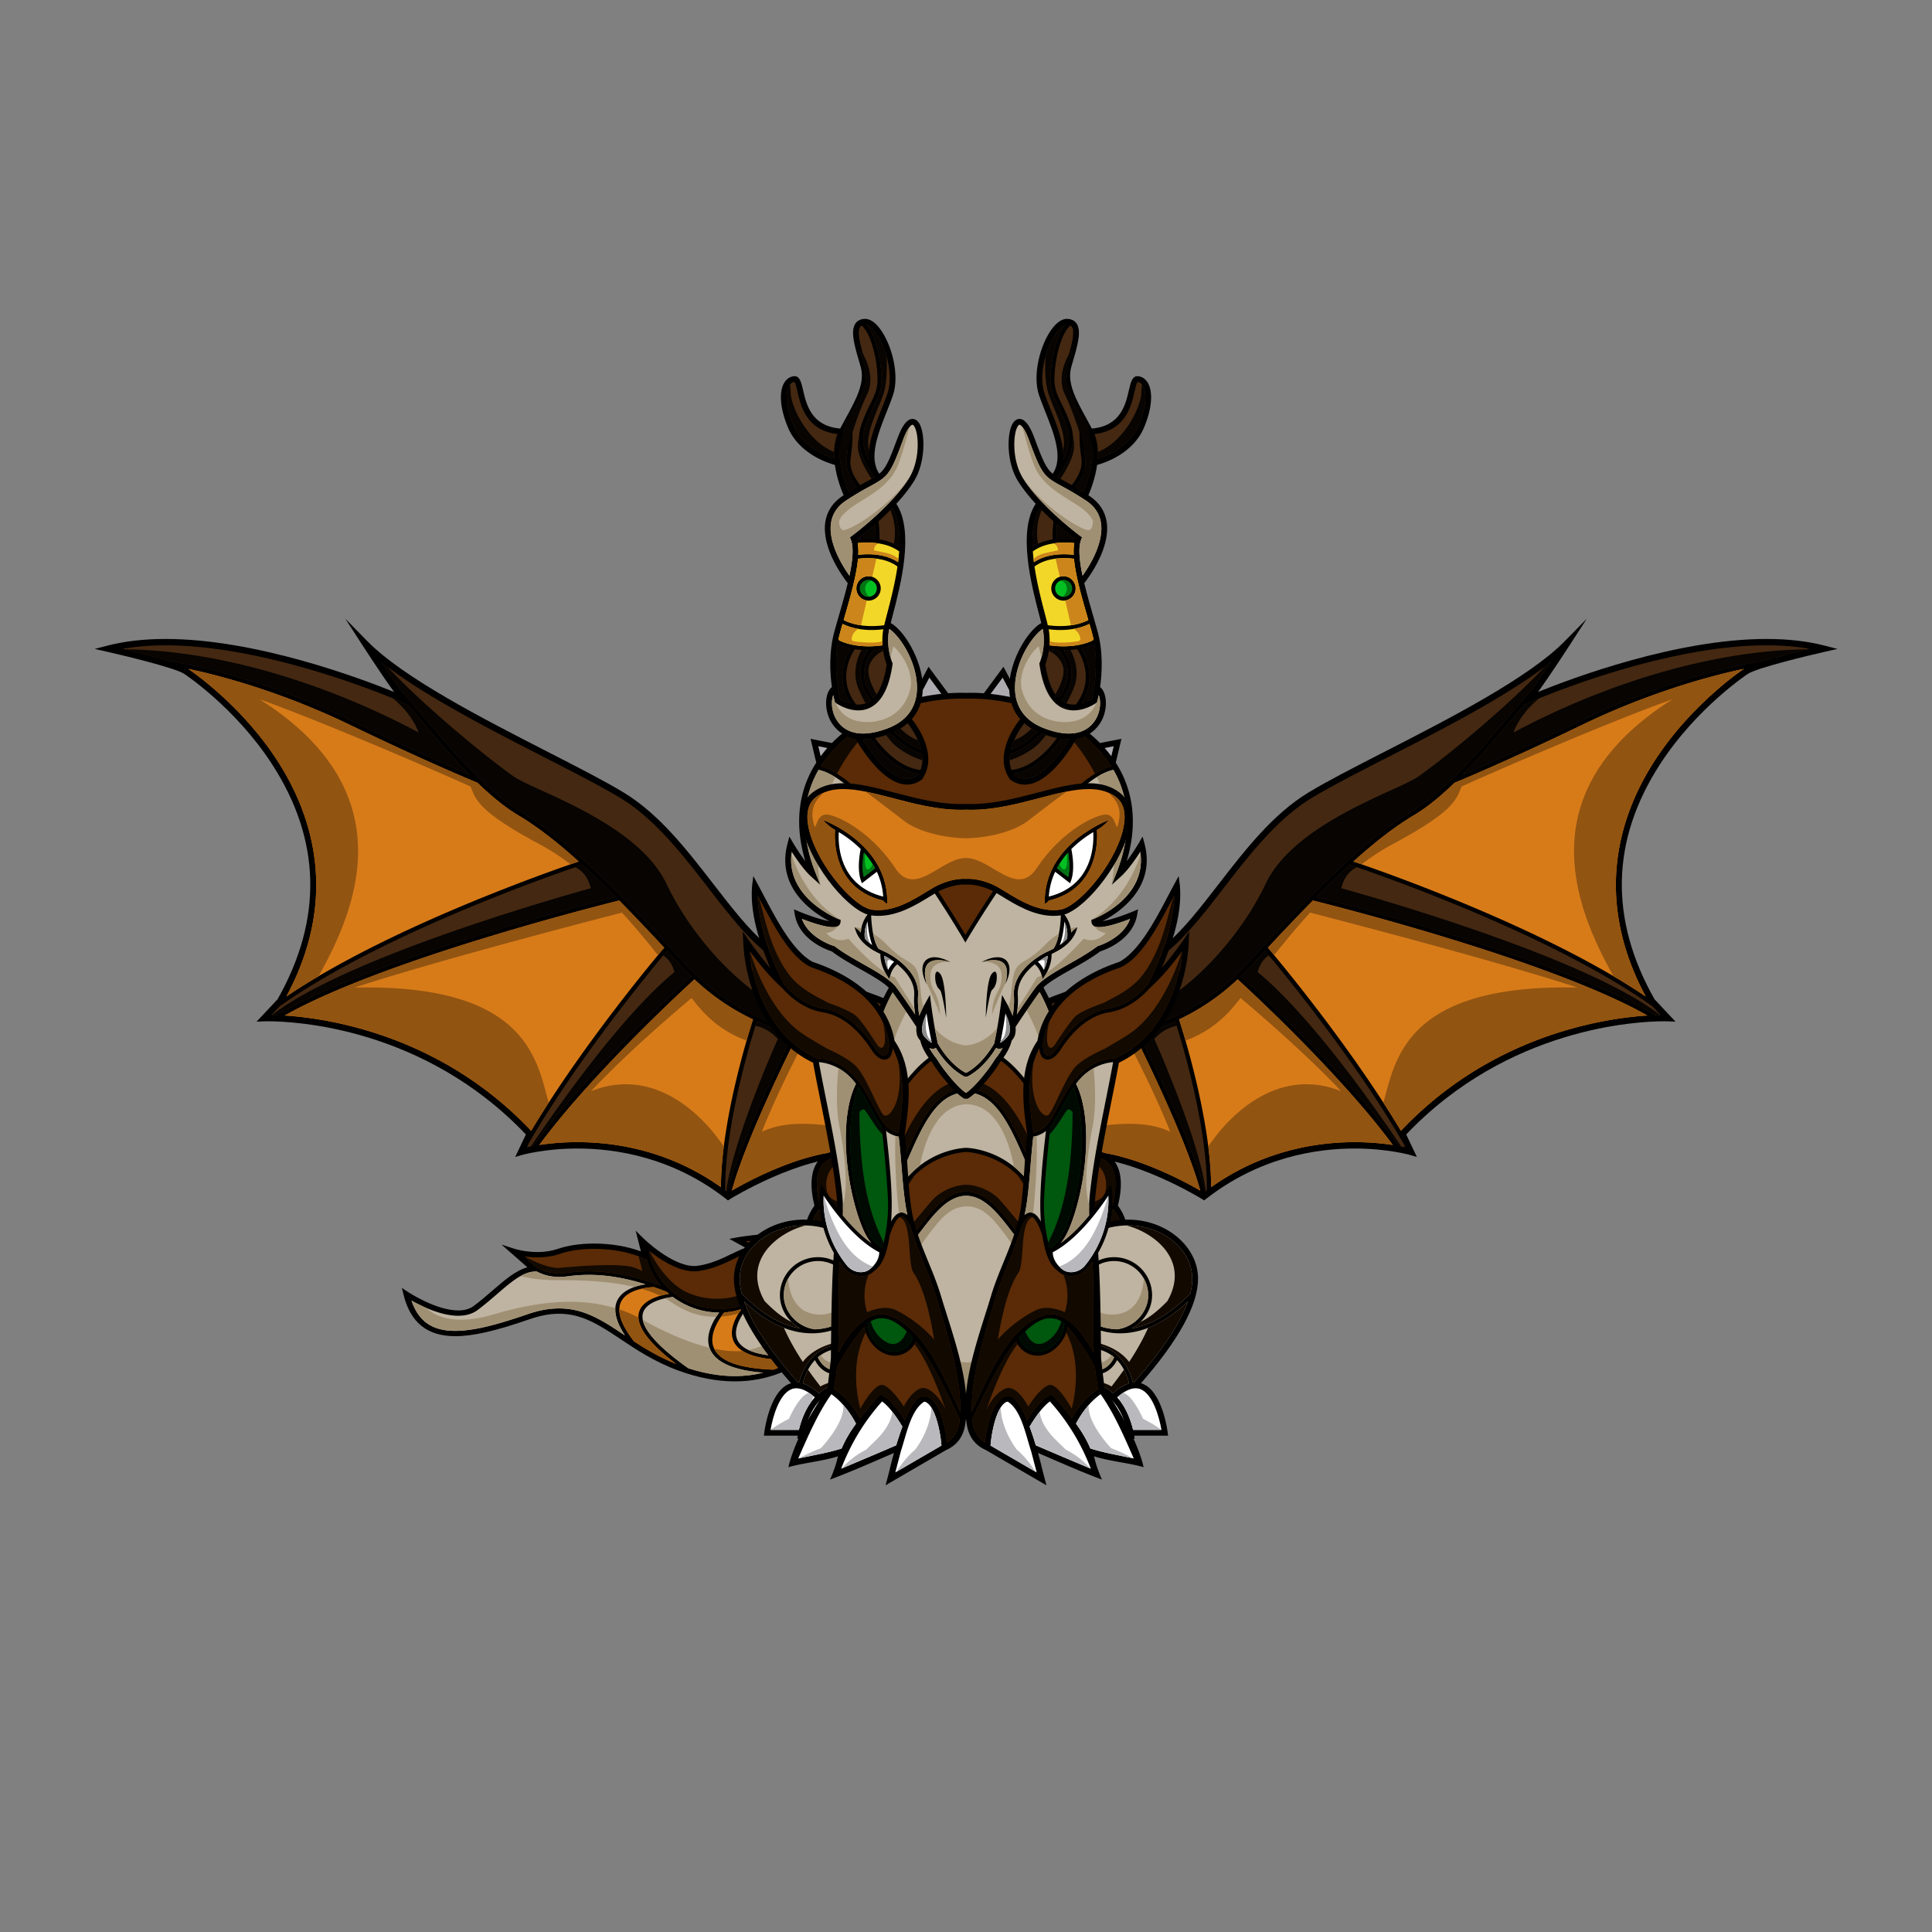 <svg version="1.1" id="dragon" xmlns="http://www.w3.org/2000/svg" xmlns:xlink="http://www.w3.org/1999/xlink" x="0px" y="0px" viewBox="0 0 500 500" enable-background="new 0 0 500 500" xml:space="preserve"><rect x="0" y="0" width="500" height="500" fill="#808080" stroke="none"/><g class="Tail"><path fill="rgb(0,0,0)" d="M236.15 326.487c-9.366-6.143-21.758-7.433-30.504-7.433-8.486 0-14.945 1.194-15.009 1.206l-1.891.355 4.225 2.317c-1.114.365-2.307.942-3.61 1.572-2.51 1.214-5.355 2.59-8.775 3.077-.29.041-.594.062-.905.062-5.835 0-13.098-7.096-13.171-7.168l-2.002-1.975 1.355 5.353c-3.563-1.31-7.802-2.022-12.118-2.022-3.476 0-6.789.483-9.329 1.362-1.601.553-3.395.834-5.331.834-3.31 0-5.914-.831-5.939-.84l-3.349-1.084 6.699 5.879c-2.989.792-5.803 3.22-8.99 5.969-1.543 1.332-3.14 2.708-4.882 4.012-1.044.782-2.404 1.179-4.041 1.179-5.693 0-12.826-4.668-12.897-4.716L104 333.313l.45 1.809c1.789 7.187 6.157 10.681 13.354 10.681 4.602 0 10.356-1.313 19.242-4.388 2.763-.957 5.268-1.422 7.657-1.422 6.03 0 10.626 3.063 15.948 6.609 4.105 2.736 8.758 5.838 14.887 8.088 5.08 1.865 10.006 2.81 14.64 2.81 9.252 0 15.242-3.699 18.121-5.477 3.522-2.175 8.552-3.302 10.595-3.692v1.367l1.167.01c14.779 0 19.47-8.259 19.956-9.2 1.871-2.302 5.089-8.146-3.867-14.021z"/><path fill="#5A2B06" fill-rule="evenodd" d="M195.017 323.907c-1.301.06-2.969.867-4.9 1.8-2.492 1.206-5.593 2.705-9.28 3.23-.373.053-.762.08-1.156.08-4.257 0-8.912-3.101-11.732-5.351.907 5.852 4.701 10.785 10.402 13.383 5.24 2.389 11.157 2.295 15.828-.25 7.923-4.317 14.299-5.792 17.25-6.28-5.112-1.735-11.373-4.575-15.708-6.644l-.704.032zm-28.398 1.76c-3.619-1.588-8.191-2.462-12.874-2.462-3.284 0-6.394.449-8.755 1.266-1.785.617-3.772.929-5.905.929-1.189 0-2.277-.098-3.218-.229.246.346.567.748.97 1.167l1.335 1.171c1.82 1.34 4.578 2.445 8.538 1.9 7.615-1.049 15.191-.017 24.317 3.339a18 18 0 01-3.631-6.74l-.777-.341zm68.593 1.921c-9.021-5.918-21.058-7.16-29.566-7.16-5.549 0-10.205.519-12.706.867l2.849 1.562c6.096 2.917 16.504 7.617 21.482 8.23 7.344.904 13.868 5.669 14.383 7.047.161.411 2.251 1.804 4.487 1.953 1.188.081 2.177-.211 2.965-.852 1.821-2.527 3.218-6.983-3.894-11.647z" class="Color_1"/><path fill="#BFB4A1" fill-rule="evenodd" d="M183.998 349.662c-2.028-3.804.824-8.242 2.141-9.97a20.129 20.129 0 01-8.27-1.83 20.423 20.423 0 01-3.732-2.209c-1.146.126-6.628.889-7.688 3.996-.779 2.286.654 6.641 11.698 14.459 4.174 1.338 8.213 2.018 12.031 2.018 2.754 0 5.206-.35 7.361-.881-7.324-.58-11.872-2.453-13.541-5.583zm-24.048-13.465c1.471-2.531 4.838-3.469 7.111-3.818-7.387-2.309-13.783-2.947-20.19-2.065-3.424.47-6.044-.217-7.986-1.266l-.735.048c-3.01.196-6.039 2.809-9.546 5.835-1.563 1.348-3.18 2.742-4.964 4.077-1.336 1-3.037 1.508-5.057 1.508-4.468 0-9.499-2.471-12.093-3.938 1.842 5.413 5.393 7.851 11.314 7.851 4.393 0 9.976-1.284 18.668-4.292 2.949-1.021 5.642-1.518 8.231-1.518 6.558 0 11.348 3.193 16.894 6.889l.141.094c-2.549-3.901-3.153-7.058-1.788-9.405zm70.141 1.553c-1.662-1.56-6.722-4.987-12.965-5.756-1.082-.133-2.398-.448-3.851-.883l.008.09c-.079.006-8.019.636-18.554 6.377-.31.169-.626.326-.946.475-.556.619-4.79 5.522-2.774 9.05 1.671 2.925 7.122 4.24 16.187 3.921l.202-.125c4.786-2.955 11.849-4.039 12.147-4.084l.25-.037c1.033-2.559 3.681-6.726 10.296-9.028zm6.429 3.266a7.41 7.41 0 01-.502-.018c-2.402-.175-4.834-1.581-5.305-2.478-7.346 2.464-9.593 7.191-10.253 9.383v.428c11.272-.12 16.075-5.34 17.589-7.512a5.826 5.826 0 01-1.529.197z" class="Color_2"/><path fill="#d77b19" fill-rule="evenodd" d="M204.715 351.989c-8.023 0-12.942-1.502-14.641-4.477-1.739-3.048.381-6.751 1.831-8.722-1.431.47-2.928.758-4.455.859-.7.838-4.573 5.754-2.505 9.628 1.679 3.144 6.798 4.888 15.2 5.194a32.16 32.16 0 005.45-2.492c-.294.004-.594.01-.88.01zm-39.265-12.605c1.07-3.129 5.562-4.193 7.69-4.526-.211-.18-.423-.358-.624-.545a87.458 87.458 0 00-3.295-1.222c-.847.03-6.499.349-8.343 3.525-1.41 2.429-.33 5.971 3.197 10.529 3.141 2.041 6.662 4.145 10.895 5.828-7.46-5.684-10.662-10.248-9.52-13.589z" class="Mod_2"/><path fill="#120901" fill-rule="evenodd" d="M166.619 325.667c-.432-.189-.88-.367-1.337-.536l.955 3.783c-.55-.234-1.172-.495-1.877-.782-3.305-1.348-14.439-.484-19.309-.026-2.663.25-6.349-1.365-9.145-2.882.241.334.548.716.931 1.114l1.335 1.171c1.82 1.34 4.578 2.445 8.538 1.9 7.615-1.049 15.191-.017 24.317 3.339a18 18 0 01-3.631-6.74l-.777-.341zm28.398-1.76c-.537.025-1.139.181-1.793.416 2.394 1.136 6.66 3.249 8.95 4.913-2.464 1.04-5.083 2.724-7.155 4.175-3.653 2.557-10.437 3.968-16.96 1.169-5.183-2.224-8.715-8.359-9.95-10.789l-.16-.125c.907 5.852 4.701 10.785 10.402 13.383 5.24 2.389 11.157 2.295 15.828-.25 7.923-4.317 14.299-5.792 17.25-6.28-5.112-1.735-11.373-4.575-15.708-6.644l-.704.032zm44.788 8.251c.081.654.034 1.269-.199 1.81-1.658 3.857-6.23-.596-10.773-3.179-4.543-2.584-8.503-1.653-24.551-5.774-5.776-1.484-9.165-2.743-11.142-3.747l-.2.027 2.849 1.562c6.096 2.917 16.504 7.617 21.482 8.23 7.344.904 13.868 5.669 14.383 7.047.161.411 2.251 1.804 4.487 1.953 1.188.081 2.177-.211 2.965-.852 1.209-1.677 2.227-4.204.699-7.077z" class="Shadow_1"/><path fill="#925411" fill-rule="evenodd" d="M191.905 338.79c-1.431.47-2.928.758-4.455.859-.154.184-.461.565-.825 1.089a24.546 24.546 0 004.496-.788c.266-.429.535-.822.784-1.16zm-18.765-3.932c-.211-.18-.423-.358-.624-.545a87.458 87.458 0 00-3.295-1.222c-.378.014-1.71.086-3.233.441 1.731.491 3.384 1.091 4.892 1.822a19.227 19.227 0 012.26-.496zm-7.898 6.119a34.322 34.322 0 00-4.957-2.104c-.031 2.199 1.233 4.967 3.79 8.272 3.141 2.041 6.662 4.145 10.895 5.828-6.338-4.829-9.591-8.847-9.728-11.996zm39.473 11.012c-5.832 0-10.015-.797-12.522-2.374-2.2.213-4.691-.004-7.356-.563.035.075.068.15.108.225 1.679 3.144 6.798 4.888 15.2 5.194a32.16 32.16 0 005.45-2.492c-.294.004-.594.01-.88.01z" class="Shadow_5"/><path fill="#a09073" fill-rule="evenodd" d="M228.817 338.237h.001c.408-.169.83-.333 1.273-.487-1.662-1.56-6.722-4.987-12.965-5.756-1.082-.133-2.398-.448-3.851-.883l.008.09c-.079.006-8.019.636-18.554 6.377-.31.169-.626.326-.946.475a16.8 16.8 0 00-1.148 1.451c8.981-2.81 15.413-6.187 22.418-6.718 7.408 1.273 12.641 4.133 13.764 5.451zm-43.449 2.555c.28-.432.548-.807.771-1.1a20.129 20.129 0 01-8.27-1.83 20.423 20.423 0 01-3.732-2.209c-.351.038-1.111.138-2.024.345.328.187.651.378.961.58 3.14 2.157 6.936 4.285 12.294 4.214zm-26.114-2.247c-8.501-2.565-18.728-2.176-31.251 1.555-10.325 3.077-15.416.572-17.751-1.643a40.43 40.43 0 01-3.762-1.879c1.842 5.413 5.393 7.851 11.314 7.851 4.393 0 9.976-1.284 18.668-4.292 2.949-1.021 5.642-1.518 8.231-1.518 6.558 0 11.348 3.193 16.894 6.889l.141.094c-1.779-2.723-2.608-5.082-2.484-7.057zm77.266 2.471a6.895 6.895 0 01-1.037-.079l-.052-.008a8.8 8.8 0 01-.51-.095c-2.003-.432-3.809-1.554-4.208-2.314-.421.142-.824.291-1.213.447.873.738 2.499 1.802 4.484 2.541-3.459 2.234-8.198 2.437-11.29 2.263-1.298 1.601-1.933 3.131-2.234 4.132v.428c9.228-.098 14.119-3.613 16.42-6.077.123-.132.237-.259.346-.384l.022-.026c.21-.243.393-.471.55-.681l.046-.061c.073-.098.143-.194.205-.283a5.826 5.826 0 01-1.529.197zm-89.649-10.702c-3.424.47-6.044-.217-7.986-1.266l-.735.048c-1.138.074-2.28.495-3.449 1.152 1.547.386 4.846 1.064 8.958 1.064 4.032 0 12.797-.073 20.546 1.759a16.297 16.297 0 012.856-.692c-7.387-2.309-13.783-2.947-20.19-2.065zm46.849 19.077c2.766 1.304 7.274 1.851 13.476 1.633l.202-.125c4.786-2.955 11.849-4.039 12.147-4.084l.25-.037c.585-1.449 1.69-3.414 3.739-5.264-12.755 1.159-25.529 6.994-29.814 7.877zm-9.722.271a5.88 5.88 0 01-.373-.882c-5.449-1.322-11.523-3.963-17.268-7.199.489 2.55 3.295 6.513 11.79 12.527 4.174 1.338 8.213 2.018 12.031 2.018 2.754 0 5.206-.35 7.361-.881-7.324-.58-11.872-2.453-13.541-5.583z" class="Shadow_2"/></g><g class="Left_wing"><path fill="rgb(0,0,0)" d="M27.79 167.091c4.427-1.148 9.499-1.73 15.076-1.73 23.286 0 50.324 10.144 59.124 13.717-3.172-4.348-7.948-11.729-8.199-12.116l-4.423-6.842 5.704 5.818c9.328 9.514 30.04 20.119 46.682 28.64 7.934 4.062 14.785 7.57 19.644 10.52 9.233 5.606 16.355 14.808 23.241 23.708 4.646 6.003 9.034 11.674 13.682 15.658 6.418 5.501 14.42 8.24 22.159 10.889 6.052 2.072 11.767 4.028 16.5 7.183 7.342 4.895 9.82 9.649 9.82 18.839-.005 11.688-8.902 18.124-25.052 18.124-.39 0-.782-.004-1.176-.012-13.615-.274-31.516 10.756-31.693 10.866l-.49.304-.453-.355c-13.8-10.8-28.536-13.067-38.467-13.067-8.516 0-14.311 1.654-14.369 1.67l-1.759.511 2.757-5.816c-26.477-27.876-60.192-29.294-66.71-29.294-.623 0-.96.014-.97.014l-2.015.084 5.433-5.795c11.742-20.745 11.269-41.198-1.403-60.797-9.506-14.702-22.697-23.377-22.822-23.459-2.38-1.514-15.096-4.599-19.795-5.66l-3.316-.749 3.29-.853z"/><path fill="#442811" fill-rule="evenodd" d="M220.432 269.976c1.685.316 3.333.625 4.936.95 11.702 2.37 17.083 12.339 18.79 16.302.635-1.68.993-3.618.994-5.853 0-8.637-2.208-12.881-9.086-17.467-4.555-3.036-10.172-4.959-16.12-6.995-7.885-2.699-16.039-5.491-22.697-11.198-4.776-4.093-9.214-9.828-13.913-15.9-6.795-8.781-13.821-17.861-22.794-23.308-4.807-2.919-11.963-6.583-19.539-10.462-14.354-7.349-31.717-16.24-42.378-24.741 1.797 2.689 3.923 5.801 5.415 7.771 1.566 1.626 3.589 4.026 5.985 6.868 6.724 7.98 15.933 18.908 24.577 24.058 12.789 7.619 26.331 21.77 42.706 39.478 13.886 15.016 29.419 17.928 43.124 20.497zm-24.544-5.678c-1.278 3.956-8.35 26.648-8.212 43.739.171.127.341.253.512.383 3.51-13.369 15.052-36.661 17.077-40.698-3.107-.903-6.244-2.008-9.377-3.424zm-123.527-3.862l-2.069 2.23c.407.007.871.02 1.388.04 24.188-14.349 79.783-28.581 87.671-30.557-2.966-2.986-5.844-5.773-8.652-8.342-4.156 1.388-51.106 17.306-78.338 36.629zm64.496 35.411l-.501 1.056c.47-.103 1.033-.216 1.676-.332 13.333-18.43 37.378-40.659 40.888-43.869a67.133 67.133 0 01-2.419-2.477 1522.982 1522.982 0 00-3.853-4.155c-3.032 3.59-22.727 27.195-35.79 49.778l-.001-.001zM31.743 167.918c3.172.762 7.854 1.935 11.542 3.06 9.193 1.418 27.738 5.977 47.591 15.556 15.198 7.332 25.97 12.014 30.639 13.992-4.514-4.6-8.769-9.647-12.331-13.874a370.095 370.095 0 00-3.619-4.255l-1.319-.587c-.333-.148-33.605-14.801-61.38-14.801-3.999 0-7.725.306-11.123.909z" class="Mod_1"/><path fill="#d77b19" fill-rule="evenodd" d="M206.342 268.026c-1.688 3.356-13.221 26.522-16.937 40.096 4.48-2.594 18.771-10.288 30.675-10.288.176 0 .35.002.524.005.383.008.765.012 1.144.012 6.984 0 17.743-1.375 21.787-9.243-1.024-2.71-6.019-14.101-18.386-16.605a332.95 332.95 0 00-4.919-.946c-4.475-.839-9.143-1.717-13.888-3.031zm-66.762 28.289a66.181 66.181 0 019.889-.728c9.623 0 23.644 2.082 37.107 11.65.084-17.343 7.151-39.839 8.308-43.406-5.12-2.425-10.222-5.72-15.166-10.369-3.234 2.955-26.673 24.59-40.138 42.853zM48.692 173.094c1.669 1.129 14.021 9.764 23.096 23.778 8.809 13.601 16.228 35.124 2.325 61.017 26.635-17.992 69.02-32.686 75.655-34.928-5.46-4.926-10.66-8.997-15.729-12.016-3.472-2.069-7.017-5.036-10.455-8.363-1.243-.508-13.522-5.572-33.185-15.058-16.304-7.867-31.701-12.323-41.707-14.43zm111.557 59.963c-4.596 1.14-60.941 15.285-86.56 29.755 11.8.775 40.563 5.27 63.777 29.839 13.191-22.043 31.783-44.263 34.428-47.391-4.044-4.336-7.913-8.419-11.645-12.203z" class="Mod_2"/><path fill="#070402" fill-rule="evenodd" d="M137.387 296.692c.206-.04.419-.08.645-.121 13.333-18.43 37.378-40.659 40.888-43.869a67.133 67.133 0 01-2.419-2.477 1522.982 1522.982 0 00-3.853-4.155c-.237.281-.586.696-1.015 1.211.921.543 2.211 1.729 2.925 4.289-5.406 4.382-17.547 16.137-37.171 45.122zm63.907-27.816c-3.252 7.402-11.611 27.242-13.352 39.36l.246.184c3.51-13.369 15.052-36.661 17.077-40.698-3.107-.903-6.244-2.008-9.377-3.424-.095.295-.226.705-.38 1.197 1.303.233 3.562.982 5.786 3.381zm19.138 1.1c1.685.316 3.333.625 4.936.95 11.702 2.37 17.083 12.339 18.79 16.302.635-1.68.993-3.618.994-5.853 0-6.459-1.237-10.461-4.736-13.987.368 2.632.199 5.066-.871 6.137-2.61 2.61-8.142-8.545-24.965-9.08-16.823-.535-34.653-19.951-42.071-35.656-7.418-15.706-33.655-23.948-39.287-27.657-3.616-2.381-21.151-16.024-33.03-28.614a80.947 80.947 0 01-1.567-1.214c1.797 2.689 3.923 5.801 5.415 7.771 1.566 1.626 3.589 4.026 5.985 6.868 6.724 7.98 15.933 18.908 24.577 24.058 12.789 7.619 26.331 21.77 42.706 39.478 13.886 15.016 29.419 17.928 43.124 20.497zm-67.531-40.109c-13.337 3.736-64.115 18.574-82.473 32.802.375.008.789.019 1.252.037 24.188-14.349 79.783-28.581 87.671-30.557-2.966-2.986-5.844-5.773-8.652-8.342-.335.112-.954.32-1.815.616 1.394.678 3.234 2.169 4.017 5.444zM32.226 168.035c3.151.761 7.553 1.873 11.059 2.943 9.193 1.418 27.738 5.977 47.591 15.556 15.198 7.332 25.97 12.014 30.639 13.992-4.514-4.6-8.769-9.647-12.331-13.874a370.095 370.095 0 00-3.619-4.255l-1.319-.587a111.13 111.13 0 00-2.613-1.099s4.81 3.593 6.693 8.867c-9.941-5.399-41.77-21.113-76.1-21.543z" class="Shadow_4"/><path fill="#925411" fill-rule="evenodd" d="M206.342 268.026c-1.688 3.356-13.221 26.522-16.937 40.096 4.48-2.594 18.771-10.288 30.675-10.288.176 0 .35.002.524.005.383.008.765.012 1.144.012 6.984 0 17.743-1.375 21.787-9.243-1.024-2.71-6.019-14.101-18.386-16.605a332.95 332.95 0 00-4.919-.946c-4.475-.839-9.143-1.717-13.888-3.031zm-9.188 24.888c3.223-8.102 7.418-16.514 9.62-20.786 4.537.563 9.282 1.069 14.221 2.267 10.337 2.506 15.622 6.578 18.057 9.122-1.969 3.468-5.343 7.871-10.159 8.902-6.347 1.358-21.381-4.534-31.739.495zM48.692 173.094c1.669 1.129 14.021 9.764 23.096 23.778 8.809 13.601 16.228 35.124 2.325 61.017a161.405 161.405 0 018.341-5.247c9.17-16.464 23.147-47.384-15.275-71.667 16.673 5.899 48.524 19.788 54.595 22.579 1.37 3.499 2.198 6.552 17.95 14.978 2.721 1.455 5.36 3.198 7.922 5.156.9-.312 1.616-.556 2.122-.727-5.46-4.926-10.66-8.997-15.729-12.016-3.472-2.069-7.017-5.036-10.455-8.363-1.243-.508-13.522-5.572-33.185-15.058-16.304-7.867-31.701-12.323-41.707-14.43zm90.888 123.221a66.181 66.181 0 019.889-.728c9.623 0 23.644 2.082 37.107 11.65.016-3.361.297-6.916.744-10.49-5.598-8.46-18.19-20.775-34.37-14.354 9.372-9.925 21.257-20.103 26.036-24.102l.849 1.085c4.132 5.265 8.603 8.168 13.384 9.927a180.861 180.861 0 011.665-5.472c-5.12-2.425-10.222-5.72-15.166-10.369-3.234 2.955-26.673 24.59-40.138 42.853zm20.669-63.258c-4.596 1.14-60.941 15.285-86.56 29.755 11.8.775 40.563 5.27 63.777 29.839a248.142 248.142 0 014.543-7.286c-3.108-10.877-5.441-30.739-50.248-29.79 20.963-6.821 58.283-16.57 69.207-19.391 3.229 3.544 6.327 7.273 9.313 11.004.742-.894 1.295-1.552 1.613-1.928-4.044-4.336-7.913-8.419-11.645-12.203z" class="Shadow_5"/></g><g class="Right_wing"><path fill="rgb(0,0,0)" d="M472.236 167.091c-4.426-1.148-9.498-1.73-15.075-1.73-23.286 0-50.324 10.144-59.124 13.717 3.172-4.348 7.948-11.729 8.198-12.116l4.424-6.842-5.705 5.818c-9.327 9.514-30.039 20.119-46.682 28.64-7.933 4.062-14.785 7.57-19.643 10.52-9.233 5.606-16.355 14.808-23.242 23.708-4.645 6.003-9.034 11.674-13.681 15.658-6.419 5.501-14.421 8.24-22.159 10.889-6.052 2.072-11.767 4.028-16.5 7.183-7.342 4.895-9.82 9.649-9.82 18.839.005 11.688 8.902 18.124 25.052 18.124.389 0 .782-.004 1.176-.012 13.614-.274 31.516 10.756 31.693 10.866l.489.304.454-.355c13.8-10.8 28.536-13.067 38.467-13.067 8.516 0 14.311 1.654 14.369 1.67l1.759.511-2.757-5.816c26.477-27.876 60.192-29.294 66.709-29.294.624 0 .96.014.971.014l2.014.084-5.432-5.795c-11.742-20.745-11.27-41.198 1.402-60.797 9.506-14.702 22.698-23.377 22.823-23.459 2.38-1.514 15.096-4.599 19.795-5.66l3.316-.749-3.291-.853z"/><path fill="#442811" fill-rule="evenodd" d="M322.718 249.479c16.375-17.708 29.918-31.859 42.707-39.478 8.644-5.15 17.853-16.078 24.577-24.058 2.395-2.842 4.419-5.242 5.984-6.868 1.493-1.97 3.619-5.082 5.416-7.771-10.661 8.501-28.024 17.392-42.378 24.741-7.576 3.879-14.732 7.543-19.54 10.462-8.972 5.447-15.998 14.527-22.793 23.308-4.699 6.072-9.137 11.807-13.913 15.9-6.658 5.707-14.812 8.499-22.697 11.198-5.948 2.036-11.565 3.959-16.12 6.995-6.878 4.586-9.086 8.83-9.086 17.467.001 2.235.359 4.173.994 5.853 1.707-3.963 7.088-13.932 18.79-16.302 1.603-.325 3.251-.634 4.936-.95 13.705-2.569 29.238-5.481 43.123-20.497zm-27.956 18.243c2.025 4.037 13.567 27.329 17.077 40.698.17-.13.341-.256.512-.383.138-17.091-6.934-39.783-8.212-43.739-3.134 1.416-6.27 2.521-9.377 3.424zm54.566-43.915c-2.809 2.569-5.686 5.356-8.652 8.342 7.888 1.976 63.483 16.208 87.671 30.557.517-.02.981-.033 1.388-.04l-2.069-2.23c-27.232-19.323-74.182-35.241-78.338-36.629zm13.84 72.041c-13.062-22.583-32.757-46.188-35.789-49.778a1698.777 1698.777 0 00-3.854 4.155 65.558 65.558 0 01-2.419 2.477c3.51 3.21 27.556 25.439 40.889 43.869.643.116 1.206.229 1.675.332l-.5-1.056-.002.001zm93.993-128.839c-27.776 0-61.047 14.653-61.38 14.801l-1.319.587a370.095 370.095 0 00-3.619 4.255c-3.563 4.227-7.817 9.274-12.331 13.874 4.669-1.978 15.441-6.66 30.639-13.992 19.853-9.579 38.398-14.138 47.591-15.556 3.688-1.125 8.37-2.298 11.542-3.06-3.398-.603-7.125-.909-11.123-.909z" class="Mod_1"/><path fill="#d77b19" fill-rule="evenodd" d="M279.797 271.057a333.12 333.12 0 00-4.92.946c-12.366 2.504-17.361 13.895-18.385 16.605 4.044 7.868 14.803 9.243 21.787 9.243.379 0 .761-.004 1.144-.012.174-.003.348-.005.524-.005 11.904 0 26.195 7.694 30.675 10.288-3.716-13.574-15.249-36.74-16.937-40.096-4.745 1.314-9.413 2.192-13.888 3.031zm40.512-17.595c-4.945 4.649-10.046 7.944-15.166 10.369 1.157 3.567 8.224 26.063 8.308 43.406 13.463-9.568 27.484-11.65 37.107-11.65 3.993 0 7.367.345 9.889.728-13.465-18.263-36.904-39.898-40.138-42.853zm89.319-65.938c-19.663 9.486-31.942 14.55-33.185 15.058-3.438 3.327-6.983 6.294-10.456 8.363-5.068 3.019-10.268 7.09-15.729 12.016 6.635 2.242 49.021 16.936 75.656 34.928-13.903-25.893-6.484-47.416 2.324-61.017 9.076-14.014 21.428-22.649 23.096-23.778-10.005 2.107-25.402 6.563-41.706 14.43zm-81.495 57.736c2.645 3.128 21.237 25.348 34.428 47.391 23.214-24.569 51.977-29.064 63.777-29.839-25.62-14.47-81.964-28.615-86.56-29.755-3.732 3.784-7.602 7.867-11.645 12.203z" class="Mod_2"/><path fill="#070402" fill-rule="evenodd" d="M325.469 251.57c.713-2.56 2.004-3.746 2.924-4.289-.428-.515-.778-.93-1.014-1.211a1698.777 1698.777 0 00-3.854 4.155 65.558 65.558 0 01-2.419 2.477c3.51 3.21 27.556 25.439 40.889 43.869.226.041.439.081.644.121-19.623-28.985-31.764-40.74-37.17-45.122zm-20.95 13.925c-.154-.492-.285-.902-.38-1.197-3.134 1.416-6.27 2.521-9.377 3.424 2.025 4.037 13.567 27.329 17.077 40.698l.246-.184c-1.741-12.118-10.1-31.958-13.352-39.36 2.224-2.399 4.482-3.148 5.786-3.381zm18.199-16.016c16.375-17.708 29.918-31.859 42.707-39.478 8.644-5.15 17.853-16.078 24.577-24.058 2.395-2.842 4.419-5.242 5.984-6.868 1.493-1.97 3.619-5.082 5.416-7.771-.506.404-1.032.808-1.568 1.214-11.878 12.59-29.414 26.233-33.029 28.614-5.632 3.709-31.869 11.951-39.287 27.657-7.418 15.705-25.249 35.121-42.072 35.656-16.823.535-22.354 11.69-24.964 9.08-1.071-1.071-1.239-3.505-.871-6.137-3.499 3.526-4.736 7.528-4.736 13.987.001 2.235.359 4.173.994 5.853 1.707-3.963 7.088-13.932 18.79-16.302 1.603-.325 3.251-.634 4.936-.95 13.705-2.569 29.238-5.481 43.123-20.497zm28.424-25.056c-.86-.296-1.479-.504-1.814-.616-2.809 2.569-5.686 5.356-8.652 8.342 7.888 1.976 63.483 16.208 87.671 30.557a70.51 70.51 0 011.252-.037c-18.359-14.228-69.136-29.066-82.474-32.802.784-3.275 2.624-4.766 4.017-5.444zm40.559-34.845c1.882-5.274 6.693-8.867 6.693-8.867a111.13 111.13 0 00-2.613 1.099l-1.319.587a370.095 370.095 0 00-3.619 4.255c-3.563 4.227-7.817 9.274-12.331 13.874 4.669-1.978 15.441-6.66 30.639-13.992 19.853-9.579 38.398-14.138 47.591-15.556 3.506-1.07 7.908-2.182 11.059-2.943-34.331.43-66.159 16.144-76.1 21.543z" class="Shadow_4"/><path fill="#925411" fill-rule="evenodd" d="M279.797 271.057a333.12 333.12 0 00-4.92.946c-12.366 2.504-17.361 13.895-18.385 16.605 4.044 7.868 14.803 9.243 21.787 9.243.379 0 .761-.004 1.144-.012.174-.003.348-.005.524-.005 11.904 0 26.195 7.694 30.675 10.288-3.716-13.574-15.249-36.74-16.937-40.096-4.745 1.314-9.413 2.192-13.888 3.031zm-8.663 21.362c-4.817-1.031-8.191-5.434-10.16-8.902 2.436-2.544 7.72-6.616 18.058-9.122 4.939-1.198 9.684-1.704 14.221-2.267 2.202 4.272 6.397 12.684 9.62 20.786-10.359-5.029-25.393.863-31.739-.495zm138.494-104.895c-19.663 9.486-31.942 14.55-33.185 15.058-3.438 3.327-6.983 6.294-10.456 8.363-5.068 3.019-10.268 7.09-15.729 12.016.507.171 1.223.415 2.122.727 2.563-1.958 5.202-3.701 7.923-5.156 15.752-8.426 16.58-11.479 17.95-14.978 6.071-2.791 37.922-16.68 54.595-22.579-38.423 24.283-24.446 55.203-15.276 71.667 2.902 1.711 5.7 3.462 8.342 5.247-13.903-25.893-6.484-47.416 2.324-61.017 9.076-14.014 21.428-22.649 23.096-23.778-10.005 2.107-25.402 6.563-41.706 14.43zm-89.319 65.938c-4.945 4.649-10.046 7.944-15.166 10.369.276.851.891 2.79 1.665 5.472 4.78-1.759 9.252-4.662 13.383-9.927l.85-1.085c4.779 3.999 16.664 14.177 26.035 24.102-16.179-6.421-28.771 5.894-34.369 14.354.447 3.574.728 7.129.744 10.49 13.463-9.568 27.484-11.65 37.107-11.65 3.993 0 7.367.345 9.889.728-13.465-18.263-36.904-39.898-40.138-42.853zm7.824-8.202c.318.376.871 1.034 1.613 1.928 2.986-3.731 6.083-7.46 9.313-11.004 10.923 2.821 48.244 12.57 69.207 19.391-44.808-.949-47.14 18.913-50.249 29.79a248.182 248.182 0 014.544 7.286c23.214-24.569 51.977-29.064 63.777-29.839-25.62-14.47-81.964-28.615-86.56-29.755-3.732 3.784-7.602 7.867-11.645 12.203z" class="Shadow_5"/></g><g class="Body"><path fill="rgb(0,0,0)" d="M289.326 312.014c1.219-5.016.953-8.823-.793-11.322-1.966-2.814-5.14-2.988-6.122-2.975-2.156-2.216-4.415-10.617-6.225-23.194l-.01-.071c-2.796-19.413-13.525-32.978-26.102-33.013h-.049c-12.576.035-23.305 13.6-26.101 33.013l-.01.075c-1.811 12.574-4.069 20.974-6.225 23.19-.99-.015-4.155.161-6.122 2.975-1.746 2.498-2.012 6.306-.793 11.322-1.905 2.652-2.669 5.279-2.272 7.813.547 3.493 3.139 5.672 4.084 6.361 1.391 21.778 17.754 38.779 37.434 38.812h.06c19.68-.033 36.043-17.034 37.434-38.812.945-.689 3.537-2.868 4.084-6.361.397-2.534-.367-5.161-2.272-7.813z"/><path fill="#BFB4A1" fill-rule="evenodd" d="M224.579 294.755c1.07-1.357 2.255-3.321 3.626-5.595 4.792-7.946 11.351-18.82 21.815-18.862v-.001h.06v.001c10.464.042 17.024 10.917 21.815 18.862 1.372 2.275 2.556 4.238 3.626 5.595 2.282 2.896 4.279 3.751 5.709 3.882-2.974-3.58-5.122-14.797-6.424-23.848l-.01-.071c-2.683-18.628-12.857-31.643-24.746-31.66-11.889.017-22.062 13.032-24.745 31.66l-.011.075c-1.303 9.049-3.451 20.264-6.424 23.844 1.43-.132 3.427-.987 5.709-3.882zm51.792 34.233c-1.863 0-3.769-.338-5.575-1.219-3.261-1.592-6.042-5.242-8.731-8.772-3.563-4.677-7.247-9.511-12.015-9.531-4.768.02-8.452 4.854-12.015 9.531-2.689 3.53-5.47 7.18-8.731 8.772-1.805.881-3.712 1.219-5.575 1.219-3.853 0-7.516-1.445-9.71-2.521 1.513 20.752 17.192 36.896 36.031 36.914 18.839-.018 34.517-16.162 36.031-36.914-2.194 1.076-5.857 2.521-9.71 2.521zm-26.321-46.279c-7.506.023-11.304 8.659-14.978 17.013-1.444 3.285-2.829 6.418-4.393 8.916 1.196-1.059 2.825-2.608 5.132-4.974 6.068-6.224 13.514-6.589 14.216-6.61v-.001h.046v.001c.702.021 8.148.386 14.216 6.61 2.307 2.367 3.937 3.915 5.132 4.974-1.564-2.498-2.949-5.631-4.393-8.916-3.673-8.353-7.472-16.99-14.978-17.013z" class="Color_2"/><path fill="#5A2B06" fill-rule="evenodd" d="M228.626 309.861c2.073-2.574 3.793-6.486 5.615-10.628 3.619-8.231 7.721-17.556 15.779-17.602v-.002l.03.001.03-.001v.002c8.058.046 12.16 9.371 15.78 17.602 1.821 4.142 3.541 8.054 5.614 10.628 5.346 6.636 14.287 3.066 16.413 2.083 1.19-4.666 1.042-8.11-.442-10.234-1.148-1.643-2.879-2.158-4.028-2.312a4.758 4.758 0 01-1.789.339c-1.669 0-4.081-.81-6.796-4.254-1.111-1.41-2.312-3.4-3.702-5.705-4.679-7.759-11.085-18.38-21.08-18.401-9.995.021-16.401 10.642-21.08 18.4-1.39 2.306-2.59 4.296-3.702 5.706-2.714 3.444-5.127 4.254-6.796 4.254a4.762 4.762 0 01-1.782-.336c-1.153.157-2.897.674-4.041 2.318-1.478 2.125-1.624 5.566-.436 10.226 2.126.983 11.067 4.552 16.413-2.084zm59.557 3.107c-1.266.579-4.532 1.888-8.177 1.888-2.558 0-5.299-.647-7.654-2.65-.16-.121-.329-.236-.524-.369-1.096-.75-2.931-2.004-8.158-7.365-5.773-5.922-13.049-6.317-13.619-6.339-.566.022-7.855.424-13.621 6.339-5.227 5.361-7.062 6.615-8.158 7.365-.196.133-.365.249-.524.369-2.355 2.003-5.096 2.65-7.654 2.65-3.645 0-6.911-1.309-8.177-1.888-1.669 2.295-2.361 4.505-2.038 6.57.539 3.442 3.68 5.44 3.712 5.459l.342.214.001.024c2.945 1.491 9.581 4.187 15.007 1.539 3.065-1.495 5.774-5.051 8.394-8.49 3.693-4.848 7.512-9.857 12.685-9.896v-.003l.03.002.03-.002v.003c5.173.039 8.992 5.048 12.685 9.896 2.62 3.439 5.329 6.995 8.394 8.49 5.431 2.65 12.064-.046 15.007-1.538l.001-.025.342-.214c.03-.019 3.182-2.039 3.714-5.469.319-2.062-.373-4.268-2.04-6.56z" class="Color_1"/><path fill="#a09073" fill-rule="evenodd" d="M250.05 282.709c-7.506.023-11.304 8.659-14.978 17.013-1.444 3.285-2.829 6.418-4.393 8.916 1.196-1.059 2.825-2.608 5.132-4.974a22.012 22.012 0 012.289-2.042c.988-5.186 3.986-15.649 12.117-15.844 8.301.199 11.25 11.095 12.174 16.156.641.52 1.277 1.093 1.898 1.73 2.307 2.367 3.937 3.915 5.132 4.974-1.564-2.498-2.949-5.631-4.393-8.916-3.673-8.353-7.472-16.99-14.978-17.013zm-19.839-9.714c3.577-13.671 11.773-23.608 20.006-23.608s16.429 9.937 20.006 23.608c3.09 11.812 4.732 19.812 7.303 23.88 1.445 1.229 2.711 1.671 3.704 1.762-2.974-3.58-5.122-14.797-6.424-23.848l-.01-.071c-2.683-18.628-12.857-31.643-24.746-31.66-11.889.017-22.062 13.032-24.745 31.66l-.011.075c-1.303 9.049-3.451 20.264-6.424 23.844 1.159-.107 2.689-.689 4.442-2.445 2.346-4.247 3.973-12.015 6.899-23.197zm46.16 55.993c-1.863 0-3.769-.338-5.575-1.219-3.261-1.592-6.042-5.242-8.731-8.772-3.563-4.677-7.247-9.511-12.015-9.531-4.768.02-8.452 4.854-12.015 9.531-2.689 3.53-5.47 7.18-8.731 8.772-1.805.881-3.712 1.219-5.575 1.219-3.853 0-7.516-1.445-9.71-2.521 1.513 20.752 17.192 36.896 36.031 36.914 18.839-.018 34.517-16.162 36.031-36.914-2.194 1.076-5.857 2.521-9.71 2.521zm-26.154 23.604c-11.643-.692-22.219-5.742-28.403-17.721a29.488 29.488 0 01-1.525-3.529c3.578 1.575 9.747 2.552 15.275-5.184 6.758-9.456 9.328-13.824 14.653-13.945 5.324.121 7.895 4.489 14.652 13.945 5.529 7.736 11.698 6.759 15.275 5.184a29.322 29.322 0 01-1.524 3.529c-6.185 11.979-16.76 17.029-28.403 17.721z" class="Shadow_2"/><path fill="#120901" fill-rule="evenodd" d="M228.626 309.861c2.073-2.574 3.793-6.486 5.615-10.628 3.619-8.231 7.721-17.556 15.779-17.602v-.002l.03.001.03-.001v.002c8.058.046 12.16 9.371 15.78 17.602 1.821 4.142 3.541 8.054 5.614 10.628 5.346 6.636 14.287 3.066 16.413 2.083 1.19-4.666 1.042-8.11-.442-10.234-1.148-1.643-2.879-2.158-4.028-2.312a4.758 4.758 0 01-1.789.339 5.41 5.41 0 01-.709-.049c1.013.314 5.887 2.127 5.305 7.887-.648 6.424-12.927 3.931-17.339-7.073-4.043-10.084-9.764-20.986-18.835-20.986-9.07 0-14.792 10.902-18.835 20.986-4.412 11.004-16.69 13.497-17.339 7.073-.582-5.76 4.292-7.574 5.305-7.887a5.398 5.398 0 01-.709.049 4.762 4.762 0 01-1.782-.336c-1.153.157-2.897.674-4.041 2.318-1.478 2.125-1.624 5.566-.436 10.226 2.126.983 11.067 4.552 16.413-2.084zm59.557 3.107c-1.266.579-4.532 1.888-8.177 1.888-2.558 0-5.299-.647-7.654-2.65-.16-.121-.329-.236-.524-.369-1.096-.75-2.931-2.004-8.158-7.365-.094-.098-.19-.189-.286-.283 3.046 4.848 9.983 13.926 18.234 11.919 7.075-1.752 6.92 4.553 4.315 6.275-1.838 1.215-9.297 4.394-13.96 1.876-4.662-2.519-11.504-12.232-13.992-14.48-1.366-1.235-3.764-2.549-6.279-2.993a7.855 7.855 0 00-1.652-.156 7.86 7.86 0 00-1.652.156c-2.515.444-4.913 1.758-6.279 2.993-2.488 2.248-9.33 11.961-13.992 14.48-4.662 2.518-12.122-.661-13.96-1.876-2.604-1.722-2.76-8.027 4.316-6.275 8.251 2.007 15.187-7.071 18.233-11.92-.095.095-.192.186-.286.284-5.227 5.361-7.062 6.615-8.158 7.365-.196.133-.365.249-.524.369-2.355 2.003-5.096 2.65-7.654 2.65-3.645 0-6.911-1.309-8.177-1.888-1.669 2.295-2.361 4.505-2.038 6.57.539 3.442 3.68 5.44 3.712 5.459l.342.214.001.024c2.945 1.491 9.581 4.187 15.007 1.539 3.065-1.495 5.774-5.051 8.394-8.49 3.693-4.848 7.512-9.857 12.685-9.896v-.003l.03.002.03-.002v.003c5.173.039 8.992 5.048 12.685 9.896 2.62 3.439 5.329 6.995 8.394 8.49 5.431 2.65 12.064-.046 15.007-1.538l.001-.025.342-.214c.03-.019 3.182-2.039 3.714-5.469.319-2.062-.373-4.268-2.04-6.56z" class="Shadow_1"/></g><g class="Legs"><path fill="rgb(0,0,0)" d="M197.805 370.708c.055-.439 1.396-10.773 6.627-12.638.097-.034.194-.061.291-.089-9.816-11.219-14.789-20.33-14.78-27.09.01-8.024 7.756-14.858 17.268-15.235 7.482-.296 14.658 3.284 20.2 10.082 6.845 8.395 10.998 21.116 12.344 37.807l.009.111-.024.109c-.872 4.016-5.034 5.227-5.654 5.386-3.079 3.059-12.484 3.887-14.609 4.036l-.687.048-.107-.68a12.91 12.91 0 01-.107-1.069c-1.694.562-5.253 1.605-8.359 1.605-1.239 0-2.404-.166-3.351-.593l-.509-.23.074-.554.024-.164H197.7l.105-.842z"/><path fill="rgb(255,255,255)" fill-rule="evenodd" d="M220.094 371.634c5.613-.482 13.11-2.1 13.464-4.432.235-1.55-.483-3.609-1.785-5.124-1.158-1.347-2.625-2.089-4.129-2.089-1.233 0-2.502.48-3.772 1.426-3.963 2.738-3.925 8.279-3.778 10.219 5.613-.482-.147-1.94 0 0zm-12.075-.305c3.183.958 8.84-.836 10.523-1.418.047-2.156.494-5.229 2.344-7.684-1.695-1.992-3.328-2.758-4.86-2.273-5.756 1.827-7.591 9.23-8.007 11.375zm-8.601-1.279h7.337c.494-2.085 1.65-5.7 4.114-8.426-2.28-2.01-4.275-2.733-5.933-2.141-3.3 1.176-4.986 7.396-5.518 10.567z" class="none"/><path fill="#BFB4A1" fill-rule="evenodd" d="M210.905 351.99c-2.053 2.164-2.859 4.876-3.124 6.047 1.317.393 2.707 1.238 4.162 2.534a10.283 10.283 0 013.63-2.046c2.115-.671 4.239.197 6.321 2.575.335-.32.7-.624 1.104-.903 1.513-1.128 3.083-1.708 4.646-1.708 1.948 0 3.819.928 5.266 2.611 1.53 1.78 2.351 4.132 2.151 6.075a7.333 7.333 0 001.423-.905c-.957-2.659-5.474-13.961-13.922-16.705-.531 3.521-3.128 6.124-6.204 6.124-2.275 0-4.335-1.426-5.453-3.699zm-.786-6.931c-4.689 0-10.77-1.807-17.542-8.245 2.01 5.74 6.69 12.768 13.99 20.991.082.007.164.013.246.023.588-2.432 3.418-11.096 13.676-9.76 10.116 1.32 15.402 13.678 16.78 17.419a4.763 4.763 0 00.982-1.936c-1.209-14.831-4.659-26.411-10.253-34.51-.332 5.97-5.036 12.284-11.347 14.783-.216.085-.443.169-.679.252-.079.037-.154.079-.234.115l-.015-.034a17.766 17.766 0 01-5.604.902zm-18.676-14.166c-.002 1.216.174 2.518.523 3.905 5.667 5.827 10.849 8.26 15.139 8.995-3.128-1.744-5.264-5.016-5.264-8.586 0-5.432 4.419-9.851 9.851-9.851 5.432 0 9.851 4.419 9.851 9.851 0 2.19-.732 4.271-2.006 5.953 4.695-3.192 7.797-8.607 7.459-13.504-.248-.326-.492-.657-.748-.971-5.237-6.423-11.975-9.811-18.977-9.53-8.719.345-15.819 6.508-15.828 13.738-.002 1.216.009-7.23 0 0z" class="Color_2"/><path fill="#BFB4A1" fill-rule="evenodd" d="M211.667 351.264c.917 2.096 2.713 3.425 4.691 3.425 2.611 0 4.817-2.302 5.233-5.396a12.102 12.102 0 00-1.231-.233c-4.022-.525-6.791.58-8.693 2.204zm-8.826-16.057c0 4.357 3.552 8.232 8.087 8.827a16.697 16.697 0 004.669-.888 8.868 8.868 0 004.946-7.939c0-4.881-3.97-8.851-8.851-8.851-4.88 0-8.851 3.97-8.851 8.851z" class="Color_2"/><path fill="#120901" fill-rule="evenodd" d="M219.537 341.16c4.695-3.192 7.797-8.607 7.459-13.504-.248-.326-.492-.657-.748-.971a30.508 30.508 0 00-3.589-3.717c1.201 2.278 1.937 4.992 1.793 7.566-.333 5.967-4.915 10.626-4.915 10.626zm-20.077-.304c.743.442 1.507.852 2.291 1.219 1.902.891 3.696 1.434 5.354 1.718a10.66 10.66 0 01-2.253-1.687c-2.674-1.187-5.383-3.733-6.983-5.405-6.016-10.596 3.6-17.807 10.624-19.555a19.157 19.157 0 00-1.222.009c-8.719.345-15.819 6.508-15.828 13.738-.002 1.216.174 2.518.523 3.905 2.585 2.658 5.067 4.605 7.411 6.009l.083.049c.176.104-.028-.017 0 0zm22.825 18.916c-4.218-3.634-8.335-1.905-9.95-.962a102.62 102.62 0 01-3.212-4.334 14.353 14.353 0 00-1.342 3.561c.972.29 1.984.828 3.032 1.61.184.138.369.282.555.434l.007.006c.188.153.377.315.568.484.192-.165.397-.319.602-.473.169-.123.342-.244.518-.36a10.032 10.032 0 012.51-1.213c2.115-.671 4.239.197 6.321 2.575.335-.32.7-.624 1.104-.903 1.513-1.128 3.083-1.708 4.646-1.708 1.948 0 3.819.928 5.266 2.611 1.53 1.78 2.351 4.132 2.151 6.075a7.333 7.333 0 001.423-.905 41.834 41.834 0 00-3.436-7.183c-6.063-4.28-9.164-.38-10.763.685zm5.713-30.731c-.07 1.268-.349 2.551-.788 3.81 1.687 3.929 5.697 13.541 6.742 18.505.206.976.193 1.611.015 1.99-3.166-2.709-12.07-7.343-18.098-5.791-4.572 1.177-6.956 3.375-8.094 4.921-2.095-3.189-3.71-6.13-4.898-8.829-3.156-1.217-6.625-3.339-10.3-6.833 2.01 5.74 6.69 12.768 13.99 20.991.082.007.164.013.246.023.104-.431.28-1.058.555-1.791.304-.814.676-1.603 1.112-2.354 1.213-2.089 3.189-4.281 6.363-5.247l.004-.002h.004c1.571-.476 3.432-.653 5.638-.366 10.116 1.32 15.402 13.678 16.78 17.419a4.763 4.763 0 00.982-1.936c-1.209-14.831-4.659-26.411-10.253-34.51-.07 1.268 5.594 8.099 0 0z" class="Shadow_1"/><path fill="#a09073" fill-rule="evenodd" d="M220.543 335.207c0-.404-.036-.799-.089-1.188-1.47 4.003-5.171 7.054-10.176 5.981-4.87-1.044-6.065-5.855-6.305-9.111a8.79 8.79 0 00-1.132 4.318c0 4.357 3.552 8.232 8.087 8.827a16.697 16.697 0 004.669-.888 8.868 8.868 0 004.946-7.939zm.455 13.958c-1.466 3.587-4.211 3.765-5.629 3.524-1.494-.254-2.432-1.152-2.994-1.973a9.502 9.502 0 00-.708.548c.917 2.096 2.713 3.425 4.691 3.425 2.611 0 4.817-2.302 5.233-5.396-.196-.047-.393-.09-.593-.128z" class="Shadow_2"/><path fill="rgb(185,184,188)" fill-rule="evenodd" d="M220.886 362.227a10.32 10.32 0 00-1.232-1.24c-1.912.702-3.578 5.682-4.061 7.252-3.816.664-5.975 1.943-7.186 3.182 3.234.722 8.518-.951 10.135-1.51.003-.15.009-.305.017-.463l.005-.09c.007-.129.015-.261.025-.395l.007-.083c.011-.146.025-.295.041-.447l.005-.043c.018-.171.04-.345.064-.521.256-1.824.86-3.89 2.18-5.642zm-10.017-.603a14.002 14.002 0 00-1.523-1.176c-2.166.624-4.282 4.776-5.186 6.765-1.742.824-3.374 1.857-4.742 2.835v.002h7.337c.122-.516.288-1.128.501-1.795.264-.826.574-1.64.932-2.43h-.001c.648-1.429 1.518-2.913 2.682-4.201-.524-.461-1.164 1.288 0 0zm20.904.454a6.957 6.957 0 00-.949-.914c-1.517.579-3.388 4.969-4 6.499-3.275.886-5.216 2.428-6.353 3.937 3.897-.364 8.579-1.257 11.157-2.542.686-.341 1.523-.812 1.839-1.555.042-.099.075-.199.091-.301.235-1.55-.483-3.609-1.785-5.124-.298-.346 1.302 1.515 0 0z" class="none"/><path fill="rgb(0,0,0)" d="M302.195 370.708c-.055-.439-1.396-10.773-6.627-12.638-.096-.034-.194-.061-.291-.089 9.816-11.219 14.789-20.33 14.78-27.09-.01-8.024-7.756-14.858-17.268-15.235-7.482-.296-14.658 3.284-20.2 10.082-6.845 8.395-10.998 21.116-12.344 37.807l-.009.111.024.109c.872 4.016 5.034 5.227 5.654 5.386 3.079 3.059 12.484 3.887 14.609 4.036l.687.048.107-.68c.011-.07.068-.462.107-1.069 1.694.562 5.253 1.605 8.359 1.605 1.239 0 2.404-.166 3.351-.593l.509-.23-.074-.554-.024-.164h8.755l-.105-.842z"/><path fill="rgb(255,255,255)" fill-rule="evenodd" d="M279.906 371.634c.147-1.94.185-7.481-3.778-10.219-1.27-.946-2.539-1.426-3.772-1.426-1.504 0-2.971.742-4.129 2.089-1.302 1.515-2.02 3.574-1.785 5.124.354 2.332 7.851 3.95 13.464 4.432.147-1.94-5.613-.482 0 0zm4.068-11.68c-1.532-.485-3.165.281-4.86 2.273 1.85 2.455 2.297 5.528 2.344 7.684 1.683.582 7.34 2.376 10.523 1.418-.416-2.145-2.251-9.548-8.007-11.375zm11.09-.471c-1.658-.592-3.653.131-5.932 2.141 2.463 2.726 3.619 6.341 4.113 8.426h7.337c-.532-3.171-2.217-9.391-5.518-10.567z" class="none"/><path fill="#BFB4A1" fill-rule="evenodd" d="M283.642 355.689c-3.076 0-5.673-2.603-6.204-6.124-8.448 2.744-12.965 14.046-13.922 16.705.477.392.977.686 1.423.905-.2-1.943.621-4.295 2.151-6.075 1.447-1.683 3.318-2.611 5.266-2.611 1.563 0 3.133.58 4.646 1.708.404.279.769.583 1.104.903 2.082-2.378 4.206-3.246 6.322-2.575a10.287 10.287 0 013.629 2.046c1.455-1.296 2.845-2.141 4.162-2.534-.265-1.171-1.071-3.883-3.124-6.047-1.118 2.273-3.178 3.699-5.453 3.699zm.635-11.532l-.015.034c-.08-.036-.155-.078-.234-.115a19.788 19.788 0 01-.679-.252c-6.311-2.499-11.015-8.813-11.347-14.783-5.594 8.099-9.044 19.679-10.253 34.51.186.772.546 1.409.982 1.936 1.378-3.741 6.664-16.099 16.78-17.419 10.258-1.336 13.088 7.328 13.676 9.76.083-.01.164-.016.246-.023 7.3-8.223 11.98-15.251 13.99-20.991-6.772 6.438-12.853 8.245-17.542 8.245-2.201 0-4.089-.4-5.604-.902zm24.28-13.264c-.009-7.23-7.109-13.393-15.827-13.738-7.003-.281-13.741 3.107-18.978 9.53-.256.314-.5.645-.748.971-.338 4.897 2.764 10.312 7.459 13.504a9.861 9.861 0 01-2.006-5.953c0-5.432 4.419-9.851 9.851-9.851 5.432 0 9.851 4.419 9.851 9.851 0 3.57-2.136 6.842-5.264 8.586 4.29-.735 9.472-3.168 15.139-8.995.349-1.387.525-2.689.523-3.905-.009-7.23.002 1.216 0 0z" class="Color_2"/><path fill="#BFB4A1" fill-rule="evenodd" d="M279.64 349.06c-.419.055-.828.137-1.231.233.416 3.094 2.622 5.396 5.233 5.396 1.978 0 3.774-1.329 4.691-3.425-1.902-1.624-4.671-2.729-8.693-2.204zm8.668-22.704c-4.881 0-8.851 3.97-8.851 8.851a8.868 8.868 0 004.946 7.939c1.273.439 2.845.803 4.669.888 4.535-.595 8.087-4.47 8.087-8.827 0-4.881-3.971-8.851-8.851-8.851z" class="Color_2"/><path fill="#120901" fill-rule="evenodd" d="M275.548 330.534c-.144-2.574.592-5.288 1.793-7.566a30.508 30.508 0 00-3.589 3.717c-.256.314-.5.645-.748.971-.338 4.897 2.764 10.312 7.459 13.504 0 0-4.582-4.659-4.915-10.626zm24.992 10.322l.083-.049c2.344-1.404 4.826-3.351 7.411-6.009.349-1.387.525-2.689.523-3.905-.009-7.23-7.109-13.393-15.827-13.738a19.193 19.193 0 00-1.223-.009c7.024 1.748 16.64 8.959 10.624 19.555-1.6 1.672-4.309 4.218-6.983 5.405a10.66 10.66 0 01-2.253 1.687c1.658-.284 3.452-.827 5.354-1.718a26.281 26.281 0 002.291-1.219c.028-.017-.176.104 0 0zm-33.588 18.231a41.834 41.834 0 00-3.436 7.183c.477.392.977.686 1.423.905-.2-1.943.621-4.295 2.151-6.075 1.447-1.683 3.318-2.611 5.266-2.611 1.563 0 3.133.58 4.646 1.708.404.279.769.583 1.104.903 2.082-2.378 4.206-3.246 6.322-2.575.927.294 1.755.715 2.509 1.213a11.715 11.715 0 011.12.833c.191-.169.38-.331.568-.484l.007-.006c.186-.152.371-.296.555-.434 1.048-.782 2.06-1.32 3.032-1.61a14.353 14.353 0 00-1.342-3.561 102.62 102.62 0 01-3.212 4.334c-1.615-.943-5.732-2.672-9.95.962-1.599-1.065-4.7-4.965-10.763-.685zm5.05-30.046c-5.594 8.099-9.044 19.679-10.253 34.51.186.772.546 1.409.982 1.936 1.378-3.741 6.664-16.099 16.78-17.419 2.206-.287 4.067-.11 5.638.366h.004l.004.002c3.174.966 5.15 3.158 6.363 5.247.436.751.808 1.54 1.112 2.354.275.733.451 1.36.555 1.791.083-.01.164-.016.246-.023 7.3-8.223 11.98-15.251 13.99-20.991-3.675 3.494-7.144 5.616-10.3 6.833-1.188 2.699-2.803 5.64-4.898 8.829-1.138-1.546-3.522-3.744-8.094-4.921-6.028-1.552-14.931 3.082-18.098 5.791-.178-.379-.19-1.014.015-1.99 1.045-4.964 5.055-14.576 6.742-18.505-.439-1.259-.718-2.542-.788-3.81-5.594 8.099.07 1.268 0 0z" class="Shadow_1"/><path fill="#a09073" fill-rule="evenodd" d="M284.403 343.146c1.273.439 2.845.803 4.669.888 4.535-.595 8.087-4.47 8.087-8.827a8.79 8.79 0 00-1.132-4.318c-.24 3.256-1.435 8.067-6.305 9.111-5.005 1.073-8.706-1.978-10.176-5.981a8.775 8.775 0 00-.089 1.188 8.868 8.868 0 004.946 7.939zm-5.994 6.147c.416 3.094 2.622 5.396 5.233 5.396 1.978 0 3.774-1.329 4.691-3.425a9.502 9.502 0 00-.708-.548c-.562.821-1.5 1.719-2.994 1.973-1.418.241-4.163.063-5.629-3.524-.2.038-.397.081-.593.128z" class="Shadow_2"/><path fill="rgb(185,184,188)" fill-rule="evenodd" d="M281.294 367.869c.024.176.046.35.064.521l.005.043a15.156 15.156 0 01.048.53 19.496 19.496 0 01.03.485c.008.158.014.313.017.463 1.617.559 6.901 2.232 10.135 1.51-1.211-1.239-3.37-2.518-7.186-3.182-.482-1.57-2.149-6.55-4.061-7.252-.407.34-.818.753-1.232 1.24 1.32 1.752 1.924 3.818 2.18 5.642zm7.838-6.245c1.163 1.288 2.033 2.772 2.681 4.201h-.001c.358.79.668 1.604.932 2.43.213.667.379 1.279.501 1.795h7.337v-.002c-1.368-.978-3-2.011-4.742-2.835-.904-1.989-3.02-6.141-5.186-6.765a13.9 13.9 0 00-1.522 1.176c1.163 1.288.523-.461 0 0zm-20.905.454c-1.302 1.515-2.02 3.574-1.785 5.124.016.102.049.202.091.301.316.743 1.153 1.214 1.839 1.555 2.578 1.285 7.26 2.178 11.157 2.542-1.137-1.509-3.078-3.051-6.353-3.937-.612-1.53-2.483-5.92-4-6.499a6.957 6.957 0 00-.949.914c-1.302 1.515.298-.346 0 0z" class="none"/><path fill="rgb(0,0,0)" d="M243.499 335.307c-2.354-7.86-6.526-14.664-7.701-22.922-.882-6.195-.875-12.51-1.657-18.746 1.096-7.526 2.454-16.877-2.641-24.299-1.737-10.306-10.727-16.671-20.084-20.027-.484-.174-.997-.32-1.289-.487-5.785-3.3-10.381-13.253-14.017-19.972l-1.149-2.128-.286 2.211c-.69 7.091 1.737 14.655 4.652 21.555-3.018-3.475-5.564-7.18-5.597-7.228l-1.506-2.199.116 2.488c.471 11.801 5.887 25.607 18.084 31.476 2.061 11.311 5.519 26.035 6.309 37.045l-.037.659c-2.109-2.751-3.436-4.913-3.467-4.963l-.715-1.176-.222 1.235c-.016.09-1.343 7.943 3.509 16.409-.351 4.776-.649 11.523-.76 27.144-.321 3.575-.602 5.064-.889 8.011-3.834 5.496-7.842 12.374-9.786 18.966-.144.539-.211.808-.333 1.347 3.665-1.087 9.122-1.577 12.833-2.826-.275 1.103-.399 1.655-.763 2.75-.186.521-.382 1.045-.573 1.577a31.19 31.19 0 01-.728 1.714c5.622-2.101 11.07-4.543 16.558-6.894a113.51 113.51 0 00-1.24 4.812l-.932 3.55 15.689-9.132c2.655-1.162 4.297-3.266 4.851-6.24 1.932-10.38-3.127-23.348-6.229-33.71-2.354-7.86 3.102 10.362 0 0z"/><path fill="#00570e" fill-rule="evenodd" d="M229.755 309.185c-.359-5.827-.921-11.783-1.618-17.689-.983-1.207-1.807-2.743-2.746-4.496-.881-1.644-1.878-3.502-3.225-5.559-3.796 9.694-2.204 25.927 2.052 36.25 1.137 2.758 2.589 4.66 4.13 5.258 1.215-4.379 1.695-9.091 1.407-13.764zm-5.211 33.347c.262 3.504 3.016 6.839 6.114 7.255 2.525.338 4.767-1.267 5.53-3.654-2.154-2.394-4.246-4.014-5.996-4.624-2.01-.7-3.987-.402-5.648 1.023z" class="Mod_3"/><path fill="rgb(255,255,255)" fill-rule="evenodd" d="M228.275 362.697c-4.61 5.182-8.064 10.839-10.584 17.407 4.755-2.007 9.506-4.02 14.244-6.057a79.9 79.9 0 011.601-4.819c-.962-1.668-3.247-5.168-5.261-6.531zm-13.115-1.886c-3.499 4.94-6.117 11.046-8.58 16.644 4.754-1.012 7.741-1.485 11.232-2.593 1.018-2.395 2.348-4.554 3.721-6.407-2.448-4.683-5.3-6.878-6.373-7.644zm17.993 14.73l-1.448 5.519 11.949-6.95c-.333-4.027-1.722-10.325-4.171-11.307a.481.481 0 00-.452.048c-3.334 2.272-4.432 8.265-5.878 12.69zm-5.596-51.451c-6.469-3.306-12.297-11.474-14.384-14.634-.175 3.011.075 10.691 5.998 18.024a4.73 4.73 0 003.253 1.748c1.047.089 2.031-.201 2.767-.818 1.517-1.269 2.312-2.721 2.366-4.32z" class="none"/><path fill="rgb(185,184,188)" fill-rule="evenodd" d="M222.424 329.228c1.047.089 2.031-.201 2.767-.818.25-.209.474-.425.685-.645-7.247-2.635-10.599-11.289-12.694-18.296l-.009-.013c-.175 3.011.075 10.691 5.998 18.024a4.73 4.73 0 003.253 1.748zm-.891 39.227c-1.085-2.076-2.249-3.66-3.303-4.851.473 4.68-5.819 11.208-5.819 11.208v.002a37.822 37.822 0 00-5.577 2.588c4.731-.986 7.561-1.456 10.978-2.54 1.018-2.395 2.348-4.554 3.721-6.407zm10.908 3.965a71.963 71.963 0 011.095-3.192 34.483 34.483 0 00-2.611-3.866c-.519 4.625-5.157 8.069-6.681 9.756v.002c-2.442 1.251-4.638 2.877-6.362 4.9 2.31-.971 4.61-1.96 6.914-2.939l.004.014c2.381-1.012 4.759-2.027 7.135-3.048.159-.533.33-1.078.506-1.627zm11.112.692l-.015-.137a34.798 34.798 0 00-.13-.962c-.007-.051-.012-.099-.02-.15h-.002c-.416-2.731-1.205-5.801-2.372-7.612-.042 4.377-2.753 9.164-4.218 10.96v.001c-1.899 1.615-3.482 3.613-4.802 5.68l11.66-6.782a32.188 32.188 0 00-.101-.998z" class="none"/><path fill="#000a02" fill-rule="evenodd" d="M228.348 322.949c.133-.448.256-.919.373-1.405-5.324-10.303-6.19-22.538-6.319-33.68.508-.673 1.048-1.031 1.491-.486.796.978 2.888 4.702 4.476 6.191-.078-.691-.151-1.383-.232-2.073-.983-1.207-1.807-2.743-2.746-4.496-.881-1.644-1.878-3.502-3.225-5.559-1.163 2.97-1.733 6.231-1.988 9.505-.695 8.892.986 19.339 4.04 26.745 1.137 2.758 2.589 4.66 4.13 5.258.133-.448-1.541-.598 0 0 .133-.448-1.541-.598 0 0zm6.301 21.596c-.771 2.003-2.463 4.335-5.272 2.777-2.612-1.447-3.64-3.928-4.031-5.366a6.227 6.227 0 00-.802.576c.262 3.504 3.016 6.839 6.114 7.255 2.525.338 4.767-1.267 5.53-3.654a28.68 28.68 0 00-1.539-1.588z" class="Shadow_6"/><path fill="#BFB4A1" fill-rule="evenodd" d="M234.285 311.43c-.821-5.713-1.002-11.523-1.701-17.258-1.334-.261-2.39-.778-3.285-1.495.663 5.565 1.238 11.142 1.435 16.669.081 2.274.044 4.54-.112 6.779.679-1.239 1.55-2.246 2.607-2.325.558-.042 1.096.174 1.617.645a39.224 39.224 0 01-.561-3.015zm-9.998 8.523l-.003-.005a17.146 17.146 0 01-.541-1.017 20.237 20.237 0 01-.498-1.097c-4.262-10.197-6.359-28.071-1.73-37.331-3.379-4.564-7.604-5.462-9.591-5.617 2.108 11.569 4.958 23.392 6.078 34.799.037.38.065.761.088 1.144.006.092.009.183.013.275.016.303.029.608.037.914l.004.232c.006.334.009.669.008 1.006l-.001.125c-.003.384-.01.769-.022 1.155v.001c2.063 2.504 4.616 5.202 7.348 7.158a13.204 13.204 0 01-1.19-1.742z" class="Color_2"/><path fill="#5A2B06" fill-rule="evenodd" d="M202.88 254.726c2.011 2.37 5.537 5.553 10.119 6.265 5.686.884 10.283 5.42 13.328 10.16.51.794 1.939 2.692 2.956 1.872.695-.561.783-1.75.792-2.707.002.633.007 1.487.002-.461l-.015-.017-.043-.237c-1.551-9.824-10.104-15.707-18.963-18.878-.497-.178-.991-.337-1.326-.502-5.881-2.879-10.329-12.53-13.661-18.458.262 7.428 3.002 15.049 6.364 22.067l.447.896zm27.34 65.164c-.575 3.842-1.7 7.426-3.818 8.884a9.976 9.976 0 01-.485.443c-.916.767-2.138 1.128-3.44 1.017-1.571-.134-3.056-.935-4.075-2.196a29.396 29.396 0 01-1.137-1.511c-.409 7.801-.119 15.71-.313 23.544 2.305-4.284 7.272-11.756 13.329-9.536 9.157 3.355 14.26 16.606 18.262 24.876.01-.502.006-.969-.007-1.412-.177-9.168-3.674-19.669-6.264-28.306-1.863-6.21-4.768-11.931-6.612-18.138-1.142-2.532-2.014-2.784-2.37-2.758-1.144.086-2.365 2.741-3.07 5.093zm-3.934-33.259c1.922 3.59 3.154 5.864 6.237 6.521 1.059-6.992 2.17-14.701-1.482-21.861-.119 1.12-.454 2.569-1.685 2.868-1.605.391-3.053-1.287-3.866-2.543-2.924-4.518-7.085-8.756-12.504-9.626-4.657-.748-8.272-3.732-10.45-6.185l-1.279-1.212c-2.74-2.596-5.528-6.162-7.205-8.429.319 3.638.617 5.025.802 5.193 2.005 9.083 7.27 18.376 16.423 22.475l.08.03c2.437.109 4.956.959 7.1 2.399 3.734 2.506 5.812 6.605 7.829 10.37zm4.428 64.172c-3.344-.417-6.335-3.671-7.063-7.372-2.882 3.32-5.983 8.194-7.004 10.493-.306 2.423-.516 3.462-.8 5.603 1.186.779 4.249 2.968 6.753 7.535 2.75-3.489 4.684-5.705 4.856-5.883l.349-.363.514.257c2.296 1.149 4.651 4.517 5.876 6.469 1.223-2.968 2.616-5.432 4.034-6.081a2.058 2.058 0 011.649-.054c3.688 1.457 4.879 8.782 5.223 11.908 1.657-1.042 2.707-2.636 3.11-4.77.075-.391.134-.788.184-1.189-3.219-6.822-6.603-14.086-11.322-20.193-1.143 2.408-3.607 3.982-6.359 3.64z" class="Color_1"/><path fill="#a09073" fill-rule="evenodd" d="M224.287 319.953l-.003-.005a17.146 17.146 0 01-.541-1.017 20.237 20.237 0 01-.498-1.097c-4.262-10.197-6.359-28.071-1.73-37.331-1.436-1.94-3.024-3.213-4.529-4.053-.277 2.65-.825 9.51.222 14.944 2.334 12.111 1.792 17.531.929 20.546l.003.078.004.232c.006.334.009.669.008 1.006l-.001.125c-.003.384-.01.769-.022 1.155v.001c2.063 2.504 4.616 5.202 7.348 7.158a13.204 13.204 0 01-1.19-1.742zm9.998-8.523c-.821-5.713-1.002-11.523-1.701-17.258a8.624 8.624 0 01-.849-.217c-.212 4.591.056 12.614.9 19.994.191-.08.389-.134.594-.149.558-.042 1.096.174 1.617.645a39.224 39.224 0 01-.561-3.015z" class="Shadow_2"/><path fill="#120901" fill-rule="evenodd" d="M236.439 329.408c2.69 3.875 4.365 11.407 5.32 17.292-2.816-3.388-7.328-6.478-10.01-7.681-2.602-1.167-5.662-.164-7.328.581-1.183-3.645-.682-7.301.397-9.718a4.943 4.943 0 01-2.341.352c-1.571-.134-3.056-.935-4.075-2.196a29.396 29.396 0 01-1.137-1.511c-.409 7.801-.119 15.71-.313 23.544.359-.688.769-1.398 1.218-2.109 1.227-1.977 2.84-4.151 4.74-5.706 2.141-1.753 4.645-2.72 7.371-1.721 9.157 3.355 14.26 16.606 18.262 24.876.188-9.486-3.547-20.635-6.271-29.718v-.001c-1.863-6.209-4.768-11.93-6.612-18.137-1.142-2.532-2.014-2.784-2.37-2.758a1.077 1.077 0 00-.528.212c3.426.93 1.978 11.953 3.677 14.399zm6.636 8.964l-.058-.194.058.194zm-45.987-99.231c1.21 4.979 3.066 9.926 5.345 14.689l.447.896c2.011 2.37 5.537 5.553 10.119 6.265.207.031.409.071.612.11 3.035.619 5.744 2.276 8.058 4.416l.225.14.109.105.136.2c1.608 1.568 3.014 3.362 4.188 5.189.51.794 1.939 2.692 2.956 1.872.811-.656.796-2.17.794-3.168l-.015-.017-.043-.237a18.92 18.92 0 00-1.454-4.863c1.334 6.689-.459 7.297-1.549 5.648-1.11-1.681-3.246-5.034-5.095-7.11-1.166-1.31-4.835-2.768-7.386-3.666-3.629-1.861-7.573-3.823-10.171-7.181-5.87-7.589-6.855-18.103-8.295-20.666.076 2.145.363 4.307.808 6.466.067.305.137.609.211.912zm44.704 94.951l.158.527-.158-.527zm.358 1.194l.121.406.001.001-.122-.407zm-45.012-95.94l-.05-.205.05.205zm39.535 108.536c4.152 5.112 8.073 17.055 8.073 17.055s-1.573-3.953-4.716-5.473c-3.144-1.52-6.137 4.547-6.137 4.547s-2.796-4.558-5.21-5.515c-1.987-.788-5.022 4.265-6.036 6.081-1.683-6.648-1.587-13.88 1.397-19.74a9.772 9.772 0 01-.393-1.406c-2.882 3.32-5.983 8.194-7.004 10.493-.306 2.423-.516 3.462-.8 5.603 1.045.686 3.545 2.468 5.838 6.004a26.03 26.03 0 01.915 1.531c.185-.235.365-.462.543-.685 2.458-3.092 4.153-5.032 4.313-5.198l.349-.363.514.257c2.296 1.149 4.651 4.517 5.876 6.469 1.223-2.968 2.616-5.432 4.034-6.081a2.058 2.058 0 011.649-.054c3.688 1.457 4.879 8.782 5.223 11.908 1.657-1.042 2.707-2.636 3.11-4.77.075-.391.134-.788.184-1.189-3.219-6.822-6.603-14.086-11.322-20.193-.118.25-.254.488-.4.719zm-39.078-106.654c.018.071.02.079 0 0zm28.691 45.403c1.922 3.59 3.154 5.864 6.237 6.521.876-5.779 1.778-12.046.006-18.089 1.474 10.135-2.623 14.974-3.996 13.355-1.43-1.687-4.056-9.047-6.698-12.152-1.573-1.848-5.193-3.715-7.867-4.924-2.418-1.45-4.862-2.781-6.888-4.231-9.016-6.612-12.849-20.705-13.028-20.947.83 9.479 5.303 20.406 14.197 26.039a24.083 24.083 0 003.028 1.629l.08.03c2.393.107 4.868.93 6.986 2.323 3.799 2.499 5.906 6.643 7.943 10.446zm-28.946-46.454l.171.704-.171-.704zm-.201-.828l.086.355-.086-.355z" class="Shadow_1"/><path fill="rgb(0,0,0)" d="M256.501 335.307c2.354-7.86 6.526-14.664 7.701-22.922.882-6.195.875-12.51 1.657-18.746-1.096-7.526-2.454-16.877 2.641-24.299 1.737-10.306 10.727-16.671 20.084-20.027.484-.174.997-.32 1.289-.487 5.785-3.3 10.381-13.253 14.017-19.972l1.149-2.128.286 2.211c.69 7.091-1.737 14.655-4.652 21.555 3.018-3.475 5.564-7.18 5.597-7.228l1.506-2.199-.116 2.488c-.471 11.801-5.887 25.607-18.084 31.476-2.06 11.311-5.519 26.035-6.309 37.045l.037.659c2.109-2.751 3.436-4.913 3.467-4.963l.715-1.176.222 1.235c.016.09 1.343 7.943-3.509 16.409.351 4.776.649 11.523.76 27.144.321 3.575.602 5.064.889 8.011 3.834 5.496 7.842 12.374 9.786 18.966.144.539.211.808.333 1.347-3.665-1.087-9.122-1.577-12.833-2.826.275 1.103.399 1.655.763 2.75.186.521.382 1.045.573 1.577.271.687.418 1.03.728 1.714-5.622-2.101-11.07-4.543-16.558-6.894a113.51 113.51 0 011.24 4.812l.932 3.55-15.689-9.132c-2.655-1.162-4.297-3.266-4.851-6.24-1.932-10.38 3.127-23.348 6.229-33.71 2.354-7.86-3.102 10.362 0 0z"/><path fill="#00570e" fill-rule="evenodd" d="M271.652 322.949c1.541-.598 2.993-2.5 4.13-5.258 4.256-10.323 5.848-26.556 2.052-36.25-1.347 2.057-2.344 3.915-3.225 5.559-.939 1.753-1.763 3.289-2.746 4.496-.697 5.906-1.259 11.862-1.618 17.689-.288 4.673.192 9.385 1.407 13.764zm-1.844 18.56c-1.75.61-3.842 2.23-5.996 4.624.763 2.387 3.005 3.992 5.53 3.654 3.098-.416 5.852-3.751 6.114-7.255-1.66-1.425-3.638-1.723-5.648-1.023z" class="Mod_3"/><path fill="rgb(255,255,255)" fill-rule="evenodd" d="M266.464 369.228a79.9 79.9 0 011.601 4.819c4.738 2.037 9.489 4.05 14.244 6.057-2.52-6.568-5.974-12.225-10.584-17.407-2.014 1.363-4.299 4.863-5.261 6.531zm12.003-.773c1.373 1.853 2.703 4.012 3.721 6.407 3.491 1.108 6.478 1.581 11.232 2.593-2.463-5.598-5.081-11.704-8.58-16.644-1.073.766-3.925 2.961-6.373 7.644zm-17.498-5.604a.481.481 0 00-.452-.048c-2.449.982-3.838 7.28-4.17 11.307l11.948 6.95-1.448-5.519c-1.446-4.425-2.544-10.418-5.878-12.69zm13.84-34.441c.736.617 1.72.907 2.767.818a4.73 4.73 0 003.253-1.748c5.923-7.333 6.173-15.013 5.998-18.024-2.087 3.16-7.915 11.328-14.384 14.634.054 1.599.849 3.051 2.366 4.32z" class="none"/><path fill="rgb(185,184,188)" fill-rule="evenodd" d="M280.829 327.48c5.923-7.333 6.173-15.013 5.998-18.024l-.009.013c-2.095 7.007-5.447 15.661-12.694 18.296.211.22.435.436.685.645.736.617 1.72.907 2.767.818a4.73 4.73 0 003.253-1.748zm1.359 47.382c3.417 1.084 6.247 1.554 10.978 2.54a37.822 37.822 0 00-5.577-2.588v-.002s-6.292-6.528-5.819-11.208c-1.054 1.191-2.218 2.775-3.303 4.851 1.373 1.853 2.703 4.012 3.721 6.407zm-14.123-.815c2.376 1.021 4.754 2.036 7.135 3.048l.004-.014c2.304.979 4.604 1.968 6.914 2.939-1.724-2.023-3.92-3.649-6.362-4.9v-.002c-1.524-1.687-6.162-5.131-6.681-9.756a34.483 34.483 0 00-2.611 3.866c.391 1.051.756 2.13 1.095 3.192.176.549.347 1.094.506 1.627zm-11.718.063l11.659 6.782c-1.32-2.067-2.903-4.065-4.802-5.68v-.001c-1.465-1.796-4.176-6.583-4.218-10.96-1.167 1.811-1.956 4.881-2.372 7.612h-.002c-.008.051-.013.099-.02.15-.049.327-.092.649-.13.962l-.015.137c-.04.344-.074.679-.1.998z" class="none"/><path fill="#000a02" fill-rule="evenodd" d="M271.652 322.949c1.541-.598-.133-.448 0 0 1.541-.598 2.993-2.5 4.13-5.258 3.054-7.406 4.735-17.853 4.04-26.745-.255-3.274-.825-6.535-1.988-9.505-1.347 2.057-2.344 3.915-3.225 5.559-.939 1.753-1.763 3.289-2.746 4.496-.081.69-.154 1.382-.232 2.073 1.588-1.489 3.68-5.213 4.476-6.191.443-.545.983-.187 1.491.486-.129 11.142-.995 23.377-6.319 33.68.117.486.24.957.373 1.405 1.541-.598-.133-.448 0 0zm-7.84 23.184c.763 2.387 3.005 3.992 5.53 3.654 3.098-.416 5.852-3.751 6.114-7.255a6.227 6.227 0 00-.802-.576c-.391 1.438-1.419 3.919-4.031 5.366-2.809 1.558-4.501-.774-5.271-2.777a28.328 28.328 0 00-1.54 1.588z" class="Shadow_6"/><path fill="#BFB4A1" fill-rule="evenodd" d="M265.154 314.445c.521-.471 1.059-.687 1.617-.645 1.057.079 1.928 1.086 2.607 2.325a64.547 64.547 0 01-.112-6.779c.198-5.527.772-11.104 1.435-16.669-.895.717-1.951 1.234-3.285 1.495-.699 5.735-.88 11.545-1.701 17.258a39.224 39.224 0 01-.561 3.015zm9.369 7.25c2.732-1.956 5.285-4.654 7.348-7.158v-.001a49.647 49.647 0 01-.022-1.155l-.001-.125c-.001-.337.002-.672.008-1.006l.004-.232c.008-.306.021-.611.037-.914.004-.092.007-.183.013-.275.023-.383.051-.764.088-1.144 1.12-11.407 3.97-23.23 6.078-34.799-1.987.155-6.212 1.053-9.591 5.617 4.629 9.26 2.532 27.134-1.73 37.331a20.237 20.237 0 01-.505 1.111c-.171.349-.35.683-.534 1.003l-.003.005a13.204 13.204 0 01-1.19 1.742z" class="Color_2"/><path fill="#5A2B06" fill-rule="evenodd" d="M297.567 253.83c3.362-7.018 6.102-14.639 6.364-22.067-3.332 5.928-7.78 15.579-13.661 18.458-.335.165-.829.324-1.326.502-8.859 3.171-17.412 9.054-18.963 18.878l-.043.237-.015.017c-.005 1.948 0 1.094.002.461.009.957.097 2.146.792 2.707 1.017.82 2.446-1.078 2.956-1.872 3.045-4.74 7.643-9.276 13.328-10.16 4.582-.712 8.108-3.895 10.119-6.265l.447-.896zm-30.857 60.967c-.356-.026-1.228.226-2.37 2.758-1.844 6.207-4.749 11.928-6.612 18.138-2.59 8.637-6.087 19.138-6.264 28.306-.013.443-.017.91-.007 1.412 4.002-8.27 9.105-21.521 18.262-24.876 6.057-2.22 11.024 5.252 13.329 9.536-.194-7.834.096-15.743-.313-23.544a29.396 29.396 0 01-1.137 1.511c-1.019 1.261-2.504 2.062-4.075 2.196-1.302.111-2.524-.25-3.44-1.017-.173-.145-.329-.294-.485-.443-2.118-1.458-3.243-5.042-3.818-8.884-.705-2.352-1.926-5.007-3.07-5.093zm14.833-38.536c2.144-1.44 4.663-2.29 7.1-2.399l.08-.03c9.153-4.099 14.418-13.392 16.423-22.475.185-.168.484-1.555.802-5.193-1.677 2.267-4.465 5.833-7.205 8.429l-1.279 1.212c-2.178 2.453-5.793 5.437-10.45 6.185-5.419.87-9.58 5.108-12.504 9.626-.813 1.256-2.261 2.934-3.866 2.543-1.231-.299-1.566-1.748-1.685-2.868-3.652 7.16-2.541 14.869-1.482 21.861 3.083-.657 4.315-2.931 6.237-6.521 2.017-3.765 4.095-7.864 7.829-10.37zm-18.616 70.902c-4.719 6.107-8.103 13.371-11.322 20.193.05.401.109.798.184 1.189.403 2.134 1.453 3.728 3.11 4.77.344-3.126 1.535-10.451 5.223-11.908a2.058 2.058 0 011.649.054c1.418.649 2.811 3.113 4.034 6.081 1.225-1.952 3.58-5.32 5.876-6.469l.514-.257.349.363c.172.178 2.106 2.394 4.856 5.883 2.504-4.567 5.567-6.756 6.753-7.535-.284-2.141-.494-3.18-.8-5.603-1.021-2.299-4.122-7.173-7.004-10.493-.728 3.701-3.719 6.955-7.063 7.372-2.752.342-5.216-1.232-6.359-3.64z" class="Color_1"/><path fill="#a09073" fill-rule="evenodd" d="M274.523 321.695c2.732-1.956 5.285-4.654 7.348-7.158v-.001a49.647 49.647 0 01-.022-1.155l-.001-.125c-.001-.337.002-.672.008-1.006l.004-.232.003-.078c-.863-3.015-1.405-8.435.929-20.546 1.047-5.434.499-12.294.222-14.944-1.505.84-3.093 2.113-4.529 4.053 4.629 9.26 2.532 27.134-1.73 37.331a20.237 20.237 0 01-.505 1.111c-.171.349-.35.683-.534 1.003l-.003.005a13.204 13.204 0 01-1.19 1.742zm-9.369-7.25c.521-.471 1.059-.687 1.617-.645.205.015.403.069.594.149.844-7.38 1.112-15.403.9-19.994a8.624 8.624 0 01-.849.217c-.699 5.735-.88 11.545-1.701 17.258a39.224 39.224 0 01-.561 3.015z" class="Shadow_2"/><path fill="#120901" fill-rule="evenodd" d="M267.238 315.009a1.077 1.077 0 00-.528-.212c-.356-.026-1.228.226-2.37 2.758-1.844 6.207-4.749 11.928-6.611 18.137l-.001.001c-2.724 9.083-6.459 20.232-6.271 29.718 4.002-8.27 9.105-21.521 18.262-24.876 2.726-.999 5.23-.032 7.371 1.721 1.9 1.555 3.513 3.729 4.74 5.706.449.711.86 1.421 1.218 2.109-.194-7.834.096-15.743-.313-23.544a29.396 29.396 0 01-1.137 1.511c-1.019 1.261-2.504 2.062-4.075 2.196a4.943 4.943 0 01-2.341-.352c1.079 2.417 1.58 6.073.397 9.718-1.666-.745-4.726-1.748-7.327-.581-2.683 1.203-7.195 4.293-10.011 7.681.955-5.885 2.63-13.417 5.32-17.292 1.699-2.446.251-13.469 3.677-14.399zm-10.255 23.169l-.058.194.058-.194zm46.14-99.949c.445-2.159.732-4.321.808-6.466-1.44 2.563-2.425 13.077-8.295 20.666-2.598 3.358-6.542 5.32-10.171 7.181-2.551.898-6.22 2.356-7.386 3.666-1.849 2.076-3.985 5.429-5.095 7.11-1.09 1.649-2.883 1.041-1.549-5.648a18.92 18.92 0 00-1.454 4.863l-.043.237-.015.017c-.002.998-.017 2.512.794 3.168 1.017.82 2.446-1.078 2.956-1.872 1.174-1.827 2.58-3.621 4.188-5.189l.136-.2.109-.105.225-.14c2.314-2.14 5.023-3.797 8.058-4.416.203-.039.405-.079.612-.11 4.582-.712 8.108-3.895 10.119-6.265l.447-.896c2.279-4.763 4.135-9.71 5.345-14.689.074-.303.144-.607.211-.912zm-45.073 96.39l.158-.527-.158.527zm-.322 1.074l.001-.001.121-.406-.122.407zm45.184-96.552l-.05.205.05-.205zm-39.985 108.022c-4.719 6.107-8.103 13.371-11.322 20.193.05.401.109.798.184 1.189.403 2.134 1.453 3.728 3.11 4.77.344-3.126 1.535-10.451 5.223-11.908a2.058 2.058 0 011.649.054c1.418.649 2.811 3.113 4.034 6.081 1.225-1.952 3.58-5.32 5.876-6.469l.514-.257.349.363c.16.166 1.855 2.106 4.313 5.198.178.223.358.45.543.685a23.473 23.473 0 01.915-1.531c2.293-3.536 4.793-5.318 5.838-6.004-.284-2.141-.494-3.18-.8-5.603-1.021-2.299-4.122-7.173-7.004-10.493a9.772 9.772 0 01-.393 1.406c2.984 5.86 3.08 13.092 1.397 19.74-1.014-1.816-4.049-6.869-6.036-6.081-2.414.957-5.21 5.515-5.21 5.515s-2.993-6.067-6.137-4.547c-3.143 1.52-4.716 5.473-4.716 5.473s3.921-11.943 8.073-17.055a6.701 6.701 0 01-.4-.719zm39.478-105.935c-.02.079-.018.071 0 0zm-20.748 34.957c2.118-1.393 4.593-2.216 6.986-2.323l.08-.03a24.083 24.083 0 003.028-1.629c8.894-5.633 13.367-16.56 14.197-26.039-.179.242-4.012 14.335-13.028 20.947-2.026 1.45-4.47 2.781-6.888 4.231-2.673 1.209-6.294 3.076-7.867 4.924-2.642 3.105-5.268 10.465-6.698 12.152-1.373 1.619-5.47-3.22-3.996-13.355-1.772 6.043-.87 12.31.006 18.089 3.083-.657 4.315-2.931 6.237-6.521 2.037-3.803 4.144-7.947 7.943-10.446zm20.832-35.304l.171-.704-.171.704zm.286-1.177l.086-.355-.086.355z" class="Shadow_1"/></g><g class="Head"><path fill="rgb(0,0,0)" d="M285.357 238.393c4.226-2.2 13.922-8.632 10.815-20.153l-.468-1.734-.904 1.552c-.021.036-1.476 2.521-3.222 4.833 2.849-9.453 1.884-18.189-2.823-25.52l1.472-6.163-5.547 1.086a35.684 35.684 0 00-2.647-2.421v-6.1l-5.286 2.41a45.819 45.819 0 00-2.837-1.529l-1.697-7.525-5.839 4.53a52.978 52.978 0 00-2.202-.626l-4.477-8.475-5.079 6.864a44.514 44.514 0 00-4.781-.104l-.394-.018a46.683 46.683 0 00-4.062.115l-5.074-6.857-4.451 8.426c-.757.196-1.513.411-2.268.643l-5.799-4.498-1.684 7.467a45.306 45.306 0 00-2.892 1.568l-5.244-2.391v6.072a35.635 35.635 0 00-2.664 2.446l-5.53-1.083 1.473 6.165c-4.706 7.33-5.671 16.069-2.824 25.518-1.746-2.311-3.201-4.797-3.222-4.833l-.905-1.552-.467 1.734c-3.107 11.52 6.588 17.953 10.814 20.152-1.785-.29-4.871-1.252-7.919-2.526l-1.259-.526.231 1.345c1.138 6.644 8.441 9.181 9.584 9.539 2.219 1.674 4.854 3.162 7.403 4.602 3.482 1.966 6.77 3.824 8.173 5.725 2.195 2.975 5.468 7.923 6.317 9.213a6.348 6.348 0 00.141 2.05c.103.443.431.986.871 1.517.572 2.573 2.698 5.185 3.03 5.58a36.641 36.641 0 002.282 3.287c1.761 2.259 3.315 3.97 4.622 5.086.457.39.885.708 1.273.945l.178.109.85.007.183-.112c1.519-.928 3.505-2.959 5.902-6.035a36.641 36.641 0 002.282-3.287c.332-.395 2.457-3.007 3.029-5.58.441-.531.769-1.074.872-1.517.144-.622.21-1.28.141-2.05.849-1.29 4.121-6.238 6.317-9.213 1.403-1.901 4.691-3.759 8.172-5.725 2.55-1.44 5.185-2.928 7.404-4.602 1.143-.358 8.446-2.895 9.584-9.539l.231-1.345-1.259.526c-3.049 1.274-6.134 2.237-7.92 2.527z"/><path fill="#5A2B06" d="M212.392 198.349c13.191 3.24 34.089 37.9 37.451 43.602 3.399-5.695 24.559-40.361 37.764-43.602a28.492 28.492 0 00-.771-1.162c-8.332-11.831-25.022-16.78-36.98-16.369l-.03.001-.432-.02c-11.835-.199-28.294 4.906-36.371 16.59-.219.317-.427.637-.631.96z" class="Color_1"/><path fill="rgb(174,171,176)" fill-rule="evenodd" d="M227.825 183.782a49.313 49.313 0 014.038-1.593l-3.131-2.429-.907 4.022zm-15.435 11.925a32.59 32.59 0 011.717-2.122l-2.333-.457.616 2.579zm7.077-7.054a40.507 40.507 0 012.207-1.541l-2.207-1.007v2.548zm18.33-8.136a53.138 53.138 0 015.83-.948l-3.11-4.202-2.72 5.15zm48.088 13.07a31.489 31.489 0 011.724 2.123l.617-2.582-2.341.459zm-29.523-14.003c1.915.208 3.881.53 5.863.974l-2.742-5.191-3.121 4.217zm24.171 9.11v-2.589l-2.252 1.027c.769.496 1.52 1.016 2.252 1.562zm-12.442-6.469a50.55 50.55 0 014.099 1.621l-.922-4.086-3.177 2.465z" class="none"/><path fill="#BFB4A1" fill-rule="evenodd" d="M258.601 271.445c-.305 0-.577-.1-.79-.279-1.204 1.983-3.708 5.478-7.35 7.412l-.121.064-.746-.035-.1-.054c-3.618-1.938-6.106-5.412-7.305-7.387a1.21 1.21 0 01-.79.279c-.265 0-.565-.082-.878-.224a17.676 17.676 0 001.871 2.76l.07.097a35.073 35.073 0 002.218 3.198c1.698 2.18 3.182 3.817 4.412 4.867.327.279.631.512.908.696.971-.644 2.647-2.132 5.32-5.563a35.073 35.073 0 002.218-3.198l.07-.096c.015-.018 1.049-1.238 1.87-2.76-.314.141-.612.223-.877.223zm24.53-31.776a1.328 1.328 0 01-.654-1.039l-.049-.565.529-.202c.599-.229 13.992-5.498 12.149-17.438-1.161 1.819-3.156 4.734-4.999 6.398l-2.386 2.155 1.186-2.988c3.935-9.912 3.661-19.101-.757-26.743-13.584 2.761-37.634 43.525-37.879 43.942l-.434.74-.43-.742c-.242-.418-23.984-41.178-37.557-43.94-4.417 7.641-4.691 16.835-.757 26.743l1.186 2.988-2.386-2.155c-1.842-1.663-3.836-4.576-4.996-6.395-1.811 11.972 11.999 17.379 12.146 17.435l.53.202-.05.565a1.328 1.328 0 01-.654 1.039c-1.558.941-6.528-.765-9.333-1.858 1.831 5.085 8.227 6.993 8.297 7.013l.135.039.112.085c2.159 1.645 4.793 3.133 7.34 4.572 3.625 2.047 7.049 3.981 8.642 6.14 1.465 1.985 3.398 4.831 4.789 6.909-.262-1.741-.352-3.434-.252-5.012.221-3.473-2.236-6.253-4.389-8.004-1.346 1.079-1.761 2.734-1.765 2.753l-.275 1.146-.633-.995c-1.586-2.491-1.714-4.723-1.695-5.576-2.23-1.061-5.773-2.967-6.66-6.961 0 0 1.329.958 1.593 1.47a8.411 8.411 0 011.791-4.76l.873-1.11.02 1.412c0 .06.105 5.995 1.885 8.587.501.26.979.485 1.4.682.359.168.676.316.93.451 1.392.736 8.319 4.729 7.923 10.969-.104 1.649.005 3.433.315 5.268.375-.963.906-2.075 1.641-3.398l1.11-1.996.289 2.266c.007.053.698 5.43 1.604 9.557.049.226.071.428.079.619.896 1.59 3.431 5.6 7.233 7.682l.243.011c3.814-2.079 6.356-6.1 7.254-7.693a3.58 3.58 0 01.079-.619c.906-4.128 1.597-9.504 1.603-9.557l.29-2.266 1.11 1.996c.735 1.323 1.266 2.435 1.641 3.398.31-1.835.419-3.619.314-5.268-.395-6.24 6.532-10.233 7.924-10.969.254-.135.571-.283.93-.451.421-.197.898-.422 1.399-.682 1.781-2.592 1.886-8.527 1.886-8.587l.02-1.412.873 1.11a8.411 8.411 0 011.791 4.76c.264-.512 1.592-1.47 1.592-1.47-.887 3.994-4.429 5.9-6.659 6.961.019.853-.109 3.085-1.695 5.576l-.633.995-.275-1.146c-.004-.018-.427-1.677-1.765-2.753-2.154 1.751-4.61 4.532-4.39 8.004.101 1.578.011 3.271-.251 5.012 1.391-2.078 3.324-4.924 4.789-6.909 1.593-2.159 5.017-4.093 8.642-6.14 2.547-1.439 5.181-2.927 7.34-4.572l.112-.084.135-.04c.07-.02 6.466-1.928 8.296-7.013-2.804 1.093-7.774 2.799-9.332 1.858zm-39.809 16.603c-.53-.583-.761-.739-1.093-1.833-.333-1.094-.421-4.25 1.093-2.417 1.513 1.834 1.553 11.334 1.553 11.334s-1.024-6.5-1.553-7.084zm-3.05-7.004c-1.021.94-1.174 2.763-.456 5.415 0 0-2.295-4.077-.22-6.152 2.224-2.047 6.416.503 6.416.503-.04-.014-3.965-1.403-5.74.234zm17.499 5.171c-.332 1.094-.563 1.25-1.093 1.833-.53.584-1.553 7.084-1.553 7.084s.04-9.5 1.553-11.334c1.514-1.833 1.426 1.323 1.093 2.417zm2.394.244c.719-2.652.565-4.475-.456-5.415-1.775-1.637-5.7-.248-5.74-.234 0 0 4.192-2.55 6.416-.503 2.075 2.075-.22 6.152-.22 6.152z" class="Color_2"/><path fill="rgb(255,255,255)" fill-rule="evenodd" d="M228.853 247.359c.042.785.242 2.128 1.01 3.653.293-.626.778-1.422 1.534-2.085a19.103 19.103 0 00-2.191-1.392 11.64 11.64 0 00-.353-.176zm-5.02-4.432c.575.648 1.233 1.19 1.91 1.647-.771-1.959-1.081-4.446-1.204-6.04-.99 2.002-.784 3.9-.706 4.393zm15.961 19.375c-1.35 2.9-1.249 4.189-1.02 5.172.162.696 1.62 2.058 2.357 2.394a2.537 2.537 0 00-.041-.229c-.54-2.463-1.004-5.358-1.296-7.337zm35.667-23.766c-.123 1.595-.433 4.08-1.204 6.038a10.093 10.093 0 001.909-1.646c.076-.494.277-2.396-.705-4.392zm-6.858 10.391c.756.664 1.241 1.46 1.534 2.086.774-1.532.972-2.873 1.013-3.655-.128.061-.25.121-.356.177-.252.134-1.127.615-2.191 1.392zm-9.693 20.712c-.02.09-.033.166-.041.229.737-.336 2.195-1.698 2.357-2.394.228-.983.33-2.272-1.02-5.172-.292 1.979-.756 4.874-1.296 7.337z" class="none"/><path fill="#120901" fill-rule="evenodd" d="M213.023 197.389c-.219.317-.427.637-.631.96 1.337.328 2.754.984 4.223 1.895 4.001-7.729 9.43-12.835 12.491-15.31-6.338 2.717-12.186 6.819-16.083 12.455zm73.954 0c-3.897-5.636-9.745-9.738-16.083-12.455 3.061 2.475 8.49 7.581 12.491 15.31 1.469-.911 2.886-1.567 4.223-1.895a27.793 27.793 0 00-.631-.96z" class="Shadow_1"/><path fill="rgb(142,142,142)" fill-rule="evenodd" d="M228.853 247.359c.042.785.242 2.128 1.01 3.653a.14.14 0 00.009-.017c-.082-.464-.345-2.054-.132-2.4.25-.406 1.657.332 1.657.332a19.103 19.103 0 00-2.191-1.392 11.64 11.64 0 00-.353-.176zm-4.314-8.825c-.99 2.002-.784 3.9-.706 4.393.575.648 1.233 1.19 1.91 1.647-1.997-1.491-1.204-6.04-1.204-6.04zm16.487 30.801c-1.957-1.27-1.419-5.876-1.26-6.971-1.318 2.855-1.219 4.134-.992 5.11.162.696 1.62 2.058 2.357 2.394a2.537 2.537 0 00-.041-.229l-.064-.304zm34.435-30.801s.793 4.549-1.204 6.04a10.074 10.074 0 001.91-1.647c.077-.493.284-2.391-.706-4.393zm-16.487 30.801l-.064.304c-.02.09-.033.166-.041.229.737-.336 2.195-1.698 2.357-2.394.227-.976.326-2.255-.992-5.11.159 1.095.697 5.701-1.26 6.971zm9.629-20.408s1.407-.738 1.657-.332c.213.346-.05 1.936-.132 2.4a.14.14 0 00.009.017c.768-1.525.967-2.868 1.01-3.653-.126.061-.248.12-.353.176-.252.134-1.127.615-2.191 1.392z"/><path fill="#a09073" fill-rule="evenodd" d="M254.267 248.878c.203-.109.507-.263.888-.426-.291.11-.588.257-.888.426zm-9.422-.426c.381.163.684.317.888.426a6.62 6.62 0 00-.888-.426zm.888.426c.067.038.134.07.202.111a6.64 6.64 0 00-.202-.111zm-22.958-7.488a8.74 8.74 0 01.133-1.09c-1.051-.32-1.725-.38-1.725-.38.001.001 1.328.958 1.592 1.47zm31.29 7.599c.068-.041.134-.073.202-.111a9.989 9.989 0 00-.202.111zm24.752-9.069s-.674.06-1.725.38c.072.389.114.756.133 1.09.264-.512 1.592-1.47 1.592-1.47zm16.367-18.776c-1.044 3.211-4.559 12.068-12.757 16.921l.53-.202c.144-.055 13.392-5.25 12.227-16.719zm-7.463 7.834l1.186-2.988c3.934-9.908 3.66-19.102-.757-26.743-1.35.275-2.802.931-4.32 1.88 3.509 7.154 5.738 16.44 3.891 27.851zm-8.903 10.942h-.001.001zm4.386-.219c.563.799 1.489 1.615 2.962 1.738 0 0-2.125 2.875-5.75 1.5 0 0-5.176 5.95-9.508 8.753-.135.252-.28.507-.445.765l-.633.995-.239-.998a7.714 7.714 0 01-1.175.485l-5.082 8.062a26.3 26.3 0 01-.185 1.568c1.391-2.078 3.324-4.924 4.789-6.909 1.593-2.159 5.017-4.093 8.642-6.14 2.547-1.439 5.181-2.927 7.34-4.572l.112-.085.135-.039c.07-.02 6.466-1.928 8.296-7.013-2.765 1.078-7.63 2.747-9.259 1.89zm-29.216 9.333s5.137-.845 5.22 3.488c.083 4.334-2.25 3.834-2.5 10.084 0 0 1.94-5.075 3.42-7.95.038-.075.076-.144.114-.216.642-2.517.474-4.261-.514-5.172-1.776-1.637-5.701-.248-5.74-.234zm4.613 22.411c-.305 0-.577-.1-.79-.279-1.204 1.983-3.708 5.478-7.35 7.412l-.121.064-.746-.035-.1-.054c-3.618-1.938-6.106-5.412-7.305-7.387a1.21 1.21 0 01-.79.279c-.265 0-.565-.082-.878-.224a17.676 17.676 0 001.871 2.76l.07.097a35.073 35.073 0 002.218 3.198c1.698 2.18 3.182 3.817 4.412 4.867.327.279.631.512.908.696.971-.644 2.647-2.132 5.32-5.563a35.073 35.073 0 002.218-3.198l.07-.096c.015-.018 1.049-1.238 1.87-2.76-.314.141-.612.223-.877.223zm11.725-24.793c.254-.135.571-.283.93-.451.421-.197.898-.422 1.399-.682.672-.977 1.105-2.43 1.384-3.864a15.943 15.943 0 00-3.414 2.701c-6.646 6.895-8.084 2.645-8.917 12.416a19.214 19.214 0 01-.695 3.776c.45.872.805 1.647 1.075 2.341.31-1.835.419-3.619.314-5.268-.395-6.24 6.532-10.233 7.924-10.969zm-28.398 19.46c.191 1.078.403 2.181.628 3.206.049.226.071.428.079.619.896 1.59 3.431 5.6 7.233 7.682l.243.011c3.814-2.079 6.356-6.1 7.254-7.693a3.58 3.58 0 01.079-.619c.225-1.025.437-2.127.628-3.206-2.496 2.941-5.74 4.282-8.072 4.442-2.332-.16-5.576-1.501-8.072-4.442zm-29.649-37.134c-1.847-11.411.382-20.697 3.891-27.851-1.518-.949-2.97-1.605-4.32-1.88-4.417 7.641-4.691 16.835-.757 26.743l1.186 2.988zm28.513 23.544c.083-4.333 5.22-3.488 5.22-3.488-.04-.014-3.965-1.403-5.74.234-.988.911-1.156 2.655-.514 5.172l.114.216c1.48 2.875 3.42 7.95 3.42 7.95-.25-6.25-2.583-5.75-2.5-10.084zm-9.208.417a7.714 7.714 0 01-1.175-.485l-.239.998-.633-.995c-.165-.258-.31-.513-.445-.765-4.332-2.803-9.508-8.753-9.508-8.753-3.625 1.375-5.75-1.5-5.75-1.5 1.473-.123 2.399-.939 2.962-1.738-1.629.857-6.494-.812-9.26-1.89 1.831 5.085 8.227 6.993 8.297 7.013l.135.039.112.085c2.159 1.645 4.793 3.133 7.34 4.572 3.625 2.047 7.049 3.981 8.642 6.14 1.465 1.985 3.398 4.831 4.789 6.909a26.3 26.3 0 01-.185-1.568l-5.082-8.062zm-14.541-15.076l.53.202c-8.198-4.853-11.713-13.71-12.757-16.921-1.165 11.469 12.083 16.664 12.227 16.719zm12.332 6.493a15.912 15.912 0 00-3.414-2.701c.279 1.434.712 2.886 1.383 3.864.501.26.979.485 1.4.682.359.168.676.316.93.451 1.392.736 8.319 4.729 7.923 10.969-.104 1.649.005 3.433.315 5.268a24.67 24.67 0 011.075-2.341 19.214 19.214 0 01-.695-3.776c-.833-9.771-2.271-5.521-8.917-12.416z" class="Shadow_2"/><path fill="rgb(0,0,0)" d="M202.964 99.043c.594-.99 1.482-1.588 2.503-1.684 1.508-.144 1.908 1.6 2.372 3.617.857 3.721 2.146 9.303 9.6 9.928.467-.88.934-1.739 1.388-2.568 2.842-5.197 5.088-9.301 3.905-13.441-.128-.448-.261-.901-.393-1.355-1.192-4.075-2.317-7.923-.921-9.87.514-.717 1.307-1.103 2.355-1.147 1.299-.059 2.686.838 3.984 2.581 3.061 4.11 5.126 12.021 3.322 17.247-.459 1.329-1.005 2.703-1.583 4.157-2.241 5.639-4.763 11.996-1.924 16.1 1.662-1.378 2.547-3.346 4.688-9.178 1.187-3.232 2.405-4.869 3.724-5.003.428-.044 1.24.046 1.912 1.131 1.577 2.545 1.69 10.146-1.392 15.031-1.257 1.993-2.852 3.96-4.535 5.786 4.726 7.205 1.073 21.171-.911 28.759-.201.768-.386 1.474-.544 2.105 3.538 1.959 7.955 9.412 8.286 15.903.141 2.776-.368 6.153-2.813 8.953 1.621 2.04 6.834 9.427 2.705 15.515l-.074.109-.107.077c-1.157.84-2.403 1.262-3.718 1.262-.484 0-.977-.057-1.478-.172-5.841-1.33-11.015-10.152-11.895-11.721-4.374-.75-6.2-3.891-6.779-5.206-1.372-3.114-1.025-6.771.656-8.165-.506-3.538-.84-9.124.726-14.683.315-1.121.647-2.266.981-3.423.834-2.882 1.709-5.909 2.394-8.766-1.257-1.597-6.805-9.098-5.815-15.788.417-2.818 1.938-5.113 4.52-6.821l.229-.148c-.554-1.265-1.772-4.332-2.263-7.84-1.787-.479-9.274-2.86-12.141-9.679-2.043-4.861-2.404-9.199-.964-11.603.594-.99-1.44 2.404 0 0z"/><path fill="#03BF21" d="M224.776 150.126a2.16 2.16 0 012.156 2.157 2.158 2.158 0 01-2.156 2.156 2.158 2.158 0 01-2.156-2.156 2.16 2.16 0 012.156-2.157z" class="Color_3"/><path fill="#027414" d="M224.672 150.126c.256 0 .498.053.725.135-1.778.678-2.026 2.741-.497 4.155-.076.008-.15.023-.228.023a2.158 2.158 0 01-2.156-2.156 2.16 2.16 0 012.156-2.157z" class="Shadow_3"/><path fill="#BFB4A1" fill-rule="evenodd" d="M235.236 123.789c2.879-4.565 2.62-11.448 1.385-13.441-.063-.102-.281-.43-.47-.43l-.016.001c-.042.005-1.043.149-2.467 4.028-3.23 8.797-3.842 9.365-8.431 11.862-1.574.856-3.533 1.922-6.306 3.755-2.211 1.463-3.511 3.409-3.863 5.786-.762 5.13 2.948 11.085 4.767 13.641.83-3.924 1.166-7.357.34-9.395l-.219-.541.47-.346c.101-.074 10.106-7.465 14.81-14.92 2.879-4.565-4.704 7.455 0 0zm-19.585 56.091c-.491 1.265-.555 3.392.363 5.474.948 2.152 4.182 6.765 13.714 3.134 6.606-2.517 7.765-7.518 7.573-11.27-.33-6.48-4.471-12.634-7.15-14.445-.073.343-.13.644-.163.891-.586 4.341.926 7.81.942 7.844l.087.197-.029.214c-.875 6.181-2.937 10.009-6.128 11.379a6.905 6.905 0 01-2.743.549c-3.067 0-5.668-1.823-5.808-1.922l-.217-.155-.071-.258c-.024-.09-.181-.677-.37-1.632z" class="Color_2"/><path fill="#442811" fill-rule="evenodd" d="M232.768 141.501c.152-3.826-.292-7.4-1.862-10a75.327 75.327 0 01-3.543 3.417c.238 1.996.247 3.854.235 4.695 1.726.277 3.556.835 5.17 1.888zm-4.267 26.502c-.867.122-1.691.199-2.47.238-.772.821-5.073 5.914.085 12.374 1.628-1.689 2.754-4.601 3.357-8.703-.207-.518-.717-1.946-.972-3.909zm1.16-66.142c1.625-4.706-.333-12.136-3.107-15.861-.785-1.054-1.587-1.723-2.274-1.915 2.71 3.132 3.856 10.324 3.854 14.017-.002 2.879-.851 4.599-1.926 6.777-.732 1.484-1.563 3.167-2.395 5.66-1.021 3.063-.112 6.222 1.02 8.58-.339-4.084 1.544-8.824 3.269-13.165.571-1.438 1.111-2.796 1.559-4.093zm-3.089 37.617a37.795 37.795 0 00-.151-3.72 86.406 86.406 0 01-4.587 3.77c.954-.117 2.72-.257 4.738-.05zm.535-41.376c.002-4.539-1.557-11.703-4.13-13.867-.166.097-.27.211-.34.309-.971 1.353.151 5.19 1.141 8.574.134.458.267.914.396 1.365 1.352 4.732-1.143 9.292-4.031 14.572l-.032.058c.685 1.452.69 4.55.018 9.705-.332 2.545 1.031 4.82 2.475 6.732.721-.408 1.357-.755 1.916-1.059a43.735 43.735 0 001.82-1.024c-.696-.845-5.565-7.067-3.501-13.253.854-2.56 1.738-4.351 2.449-5.79 1.055-2.138 1.817-3.682 1.819-6.322zm-7.996 20.583c.605-4.642.563-7.065.319-8.323-.297.548-.597 1.105-.896 1.676-2.747 5.231.058 12.877 1.08 15.302a74.342 74.342 0 012.094-1.273c-1.467-1.961-2.971-4.514-2.597-7.382zm-2.325 47.977c-1.049 6.645.289 12.838.615 14.185.433.27 1.466.857 2.75 1.21-4.108-6.196-1.153-12.296.02-14.255-1.571-.344-2.699-.804-3.385-1.14zm4.782 15.655c.88.075 1.81-.014 2.708-.401a5.36 5.36 0 001.09-.641c-4.802-5.983-2.088-11.047-.646-12.998a22.097 22.097 0 01-3.501-.277c-.905 1.356-4.684 7.812.349 14.317zm-16.257-72.252c2.34 5.564 8.336 7.931 10.591 8.643-.142-2.135.047-4.349.85-6.365-8.047-.941-9.497-7.216-10.375-11.031-.222-.967-.527-2.291-.804-2.471-.514.063-.971.386-1.322.973-.923 1.541-1.129 5.043 1.06 10.251zm32.911 89.215c.538-1.402.597-2.866.374-4.284-2.796-.321-6.824-3.861-8.213-5.155l-.121.049c-1.378.525-2.64.886-3.798 1.117 1.595 2.241 5.954 7.567 11.758 8.273zm-6.826-9.868c1.76 1.589 4.901 4.097 6.986 4.537-.757-2.995-2.583-5.631-3.467-6.781-.947.835-2.106 1.595-3.519 2.244zm-7.995 1.917c-.051 0-.097-.006-.147-.007 1.588 2.617 5.911 9.081 10.395 10.102 1.403.32 2.672.069 3.875-.766.092-.142.174-.286.254-.431-6.481-.958-11.046-7.004-12.414-9.04-.694.093-1.35.142-1.963.142z" class="Mod_1"/><path fill="rgb(243,215,40)" fill-rule="evenodd" d="M232.422 145.496a48.68 48.68 0 00.279-2.787c-3.589-2.685-8.844-2.378-10.722-2.161.156.906.199 1.927.146 3.042 1.785-.232 6.608-.561 10.297 1.906zm-3.59 16.31c.201-.857.469-1.882.775-3.052.843-3.225 1.997-7.64 2.661-12.141-3.56-2.673-8.708-2.209-10.216-2.001-.401 4.403-2.021 10.009-3.607 15.493l-.106.367c1.264.661 4.836 2.117 10.493 1.334zm-4.056-6.367a3.16 3.16 0 01-3.156-3.156 3.16 3.16 0 013.156-3.157 3.16 3.16 0 013.156 3.157 3.16 3.16 0 01-3.156 3.156zm-7.809 10.188c1.207.629 5.108 2.27 11.432 1.378a17.148 17.148 0 01.103-3.541c.024-.182.061-.39.104-.612a24.11 24.11 0 01-3.002.194c-3.816 0-6.344-.979-7.549-1.589-.398 1.382-.812 2.758-1.088 4.17 1.207.629.137-.702 0 0z" class="none"/><path fill="#a09073" fill-rule="evenodd" d="M216.034 142.011c1.087 2.915 2.755 5.51 3.801 6.98.333-1.575.58-3.064.711-4.422l.004.002c.027-.288.048-.568.065-.843.002-.044.008-.091.01-.135a.022.022 0 01-.004-.005c.085-1.602-.033-2.974-.446-3.992l-.219-.541.47-.346c.101-.074 10.106-7.465 14.81-14.92.079-.126.155-.254.229-.383-4.914 7.558-16.218 14.504-17.471 13.72-.699-.437-.853-1.429-.82-2.366 2.209-4.882 11.77-6.398 15.094-14.071 1.097-2.532 2.364-7.433 3.142-10.195-.433.525-1.035 1.529-1.742 3.453-3.23 8.797-3.842 9.365-8.431 11.862-1.574.856-3.533 1.922-6.306 3.755-1.678 1.11-2.829 2.501-3.441 4.145-.733 1.95-.609 4.113-.129 6.108.179.743.406 1.478.673 2.194 0 0-.267-.716 0 0zm21.267 35.207c-.33-6.48-4.471-12.634-7.15-14.445-.073.343-.13.644-.163.891-.37 2.74.096 5.129.494 6.53a65.77 65.77 0 01.699-2.929c1.312.891 5.819 6.461 4.251 11.623-2.13 7.01-8.189 7.923-10.753 7.985-6.91.091-8.279-4.884-8.37-4.948l-.217-.155-.071-.258c-.024-.09-.181-.677-.37-1.632-.491 1.265-.555 3.392.363 5.474.871 1.977 3.675 6.026 11.514 3.857l.111-.031c.185-.052.372-.106.562-.166.099-.03.199-.064.299-.096a24.074 24.074 0 001.228-.43c.364-.139.708-.286 1.04-.439l.084-.038c.314-.147.612-.302.898-.461l.112-.062c.276-.157.538-.32.788-.488l.112-.075c.246-.168.479-.341.7-.519.033-.025.064-.051.096-.077.22-.181.43-.365.627-.554l.069-.068c.2-.195.39-.394.567-.596l.033-.04c.374-.434.698-.883.974-1.342 1.292-2.147 1.576-4.507 1.473-6.511z" class="Shadow_2"/><path fill="rgb(204,133,27)" fill-rule="evenodd" d="M224.316 155.402a3.158 3.158 0 01-2.696-3.119 3.16 3.16 0 013.156-3.157c.333 0 .653.053.954.149l1.082-4.691a18.962 18.962 0 00-4.76.028c-.401 4.403-2.021 10.009-3.607 15.493l-.106.367c.734.384 2.249 1.032 4.494 1.358l1.483-6.428zm5.053-12.296c-.945-.21-2.294-.49-3.151-.666-.087-.762.375-1.462 1.116-1.812-2.248-.345-4.317-.199-5.355-.08.156.906.199 1.927.146 3.042a19.918 19.918 0 013.984-.096c.123.01.248.023.373.036 1.91.189 4.068.714 5.94 1.966.034-.266.061-.532.091-.798-.501-.631-1.893-1.314-3.144-1.592zm-1.016 22.75c-1.016.833-7.151.291-7.668 0a.807.807 0 01-.274-.311c.026-1.192.638-2.092 1.72-2.792-1.92-.338-3.285-.896-4.076-1.296-.398 1.382-.812 2.758-1.088 4.17.43.224 1.207.575 2.308.895v.001l.032.009c.216.062.446.123.687.182.088.021.182.041.273.061.108.025.21.05.322.073l-.001-.005c1.936.404 4.541.623 7.811.162a18.508 18.508 0 01-.042-1.152l-.004.003z" class="none"/><path fill="#070402" fill-rule="evenodd" d="M228.57 168.463c-.024-.152-.048-.301-.069-.46-.867.122-1.691.199-2.47.238-.772.821-5.073 5.914.085 12.374.265-.274.515-.585.753-.924-1.543-2.597-2.408-5.291-2.035-6.94.478-2.111 2.335-3.76 3.736-4.288zm-2.362-63.584c-.732 1.484-1.563 3.167-2.395 5.66-1.021 3.063-.112 6.222 1.02 8.58-.071-.85-.041-1.73.06-2.627-1.097-4.134 2.023-9.686 3.642-14.22 1.044-2.921 1.042-7.213.895-10.015-.672-2.425-1.699-4.676-2.876-6.257-.785-1.054-1.587-1.723-2.274-1.915 2.71 3.132 3.856 10.324 3.854 14.017-.002 2.879-.851 4.599-1.926 6.777zm-4.173 10.477c0 2.677 1.612 5.586 3.517 8.568.281-.157.543-.308.788-.457-.609-.74-4.418-5.602-3.97-10.953-.209.963-.335 1.919-.335 2.842zm8.771 76.708c1.714 1.928 5.141 3.855 7.905 4.687a9.542 9.542 0 00-.115-1.755c-2.796-.321-6.824-3.861-8.213-5.155l-.121.049c-.323.123-.638.235-.949.341a32.981 32.981 0 001.493 1.833zm7.576 1.885a15.129 15.129 0 00-.842-2.398c-1.282-.421-2.805-1.309-4.51-3.014-.505.308-1.043.603-1.634.875 1.76 1.589 4.901 4.097 6.986 4.537zm-7.045-53.23c.49.225.97.481 1.431.782.153-3.826-.292-7.4-1.862-10-.164.169-.328.333-.493.5 1.58 3.661 1.243 7.076.924 8.718zm-4.765-1.241a37.795 37.795 0 00-.151-3.72 86.406 86.406 0 01-4.587 3.77c.954-.117 2.72-.257 4.738-.05zm-2.296 42.438a5.36 5.36 0 001.09-.641c-4.802-5.983-2.088-11.047-.646-12.998a22.527 22.527 0 01-1.755-.071c-.769 1.417-2.47 5.249-1.034 9.358.43 1.23 1.17 2.786 2.076 4.446.09-.033.18-.055.269-.094zm-7.49-15.254c-1.049 6.645.289 12.838.615 14.185.433.27 1.466.857 2.75 1.21-4.108-6.196-1.153-12.296.02-14.255-1.571-.344-2.699-.804-3.385-1.14zm10.048-66.089c-.094.376-.201.74-.319 1.091.124-.354.232-.715.319-1.091zm-1.47 90.614c-.694.093-1.35.142-1.963.142-.051 0-.097-.006-.147-.007 1.588 2.617 5.911 9.081 10.395 10.102 1.403.32 2.672.069 3.875-.766.092-.142.174-.286.254-.431-6.481-.958-11.046-7.004-12.414-9.04zm-9.496-74.232c-6.655-2.568-11.132-11.428-11.248-15.353a23.944 23.944 0 00-.147-2.095 2.63 2.63 0 00-.222.307c-.923 1.541-1.129 5.043 1.06 10.251 2.34 5.564 8.336 7.931 10.591 8.643a18.6 18.6 0 01-.034-1.753zm1.565 2.011c.31 3.572 1.567 6.916 2.181 8.374a74.342 74.342 0 012.094-1.273c-1.372-1.834-2.776-4.187-2.646-6.83.038-.139.057-.319.049-.552.087-.666.159-1.282.22-1.859.694-3.55 2.906-10.231 5.101-14.825 2.688-5.625-2.062-11.937-2.062-11.937l-.125 1.25 1.124 3.062.563 4.465-2.224 5.348-3.151 5.729-1.805 8.396s.297.326.681.652z" class="Shadow_4"/><path fill="rgb(0,0,0)" d="M297.036 99.043c-.594-.99-1.482-1.588-2.503-1.684-1.508-.144-1.908 1.6-2.372 3.617-.857 3.721-2.146 9.303-9.6 9.928-.467-.88-.934-1.739-1.388-2.568-2.842-5.197-5.088-9.301-3.905-13.441.128-.448.261-.901.393-1.355 1.192-4.075 2.317-7.923.921-9.87-.514-.717-1.307-1.103-2.355-1.147-1.299-.059-2.686.838-3.984 2.581-3.061 4.11-5.126 12.021-3.322 17.247.459 1.329 1.005 2.703 1.583 4.157 2.241 5.639 4.763 11.996 1.924 16.1-1.662-1.378-2.547-3.346-4.688-9.178-1.187-3.232-2.405-4.869-3.724-5.003-.428-.044-1.24.046-1.912 1.131-1.577 2.545-1.69 10.146 1.392 15.031 1.257 1.993 2.852 3.96 4.535 5.786-4.726 7.205-1.073 21.171.911 28.759.201.768.386 1.474.544 2.105-3.538 1.959-7.955 9.412-8.286 15.903-.141 2.776.368 6.153 2.813 8.953-1.621 2.04-6.834 9.427-2.705 15.515l.074.109.107.077c1.157.84 2.403 1.262 3.718 1.262.484 0 .977-.057 1.478-.172 5.841-1.33 11.015-10.152 11.895-11.721 4.374-.75 6.2-3.891 6.779-5.206 1.372-3.114 1.025-6.771-.656-8.165.506-3.538.84-9.124-.726-14.683-.315-1.121-.647-2.266-.981-3.423-.834-2.882-1.709-5.909-2.394-8.766 1.257-1.597 6.805-9.098 5.815-15.788-.417-2.818-1.938-5.113-4.52-6.821l-.229-.148c.554-1.265 1.772-4.332 2.263-7.84 1.787-.479 9.274-2.86 12.141-9.679 2.043-4.861 2.404-9.199.964-11.603-.594-.99 1.44 2.404 0 0z"/><path fill="#03BF21" d="M275.224 150.126a2.16 2.16 0 00-2.156 2.157c0 1.189.967 2.156 2.156 2.156a2.158 2.158 0 002.156-2.156 2.16 2.16 0 00-2.156-2.157z" class="Color_3"/><path fill="#027414" d="M275.328 150.126c-.256 0-.498.053-.725.135 1.778.678 2.026 2.741.497 4.155.076.008.15.023.228.023a2.158 2.158 0 002.156-2.156 2.16 2.16 0 00-2.156-2.157z" class="Shadow_3"/><path fill="#BFB4A1" fill-rule="evenodd" d="M264.764 123.789c4.704 7.455 14.709 14.846 14.81 14.92l.47.346-.219.541c-.826 2.038-.49 5.471.34 9.395 1.819-2.556 5.529-8.511 4.767-13.641-.352-2.377-1.652-4.323-3.863-5.786-2.773-1.833-4.732-2.899-6.306-3.755-4.589-2.497-5.201-3.065-8.431-11.862-1.424-3.879-2.425-4.023-2.467-4.028l-.016-.001c-.189 0-.407.328-.47.43-1.235 1.993-1.494 8.876 1.385 13.441 4.704 7.455-2.879-4.565 0 0zm19.215 57.723l-.071.258-.217.155c-.14.099-2.741 1.922-5.808 1.922a6.905 6.905 0 01-2.743-.549c-3.191-1.37-5.253-5.198-6.128-11.379l-.029-.214.087-.197c.016-.034 1.528-3.503.942-7.844-.033-.247-.09-.548-.163-.891-2.679 1.811-6.82 7.965-7.15 14.445-.192 3.752.967 8.753 7.573 11.27 9.532 3.631 12.766-.982 13.714-3.134.918-2.082.854-4.209.363-5.474-.189.955-.346 1.542-.37 1.632z" class="Color_2"/><path fill="#442811" fill-rule="evenodd" d="M272.402 139.613a37.086 37.086 0 01.235-4.695 75.327 75.327 0 01-3.543-3.417c-1.57 2.6-2.014 6.174-1.862 10 1.614-1.053 3.444-1.611 5.17-1.888zm-1.875 32.299c.603 4.102 1.729 7.014 3.357 8.703 5.158-6.46.857-11.553.085-12.374a27.661 27.661 0 01-2.47-.238c-.255 1.963-.765 3.391-.972 3.909zm1.371-65.958c1.725 4.341 3.608 9.081 3.269 13.165 1.132-2.358 2.041-5.517 1.02-8.58-.832-2.493-1.663-4.176-2.395-5.66-1.075-2.178-1.924-3.898-1.926-6.777-.002-3.693 1.144-10.885 3.854-14.017-.687.192-1.489.861-2.274 1.915-2.774 3.725-4.732 11.155-3.107 15.861.448 1.297.988 2.655 1.559 4.093zm6.268 33.574a86.406 86.406 0 01-4.587-3.77 37.795 37.795 0 00-.151 3.72 21.763 21.763 0 014.738.05zm-3.454-35.104c.711 1.439 1.595 3.23 2.449 5.79 2.064 6.186-2.805 12.408-3.501 13.253.521.317 1.116.642 1.82 1.024.559.304 1.195.651 1.916 1.059 1.444-1.912 2.807-4.187 2.475-6.732-.672-5.155-.667-8.253.018-9.705l-.032-.058c-2.888-5.28-5.383-9.84-4.031-14.572.129-.451.262-.907.396-1.365.99-3.384 2.112-7.221 1.141-8.574a1.076 1.076 0 00-.34-.309c-2.573 2.164-4.132 9.328-4.13 13.867.002 2.64.764 4.184 1.819 6.322zm3.58 21.643c.637.372 1.336.796 2.094 1.273 1.022-2.425 3.827-10.071 1.08-15.302-.299-.571-.599-1.128-.896-1.676-.244 1.258-.286 3.681.319 8.323.374 2.868-1.13 5.421-2.597 7.382zm1.537 41.735c1.173 1.959 4.128 8.059.02 14.255a10.87 10.87 0 002.75-1.21c.326-1.347 1.664-7.54.615-14.185-.686.336-1.814.796-3.385 1.14zm-1.048.198a22.097 22.097 0 01-3.501.277c1.442 1.951 4.156 7.015-.646 12.998a5.36 5.36 0 001.09.641c.898.387 1.828.476 2.708.401 5.033-6.505 1.254-12.961.349-14.317zm16.968-68.186c-.351-.587-.808-.91-1.322-.973-.277.18-.582 1.504-.804 2.471-.878 3.815-2.328 10.09-10.375 11.031.803 2.016.992 4.23.85 6.365 2.255-.712 8.251-3.079 10.591-8.643 2.189-5.208 1.983-8.71 1.06-10.251zm-22.213 91.193a23.716 23.716 0 01-3.798-1.117l-.121-.049c-1.389 1.294-5.417 4.834-8.213 5.155-.223 1.418-.164 2.882.374 4.284 5.804-.706 10.163-6.032 11.758-8.273zm-8.451-3.839c-.884 1.15-2.71 3.786-3.467 6.781 2.085-.44 5.226-2.948 6.986-4.537-1.413-.649-2.572-1.409-3.519-2.244zm9.551 4.019c-1.368 2.036-5.933 8.082-12.414 9.04.08.145.162.289.254.431 1.203.835 2.472 1.086 3.875.766 4.484-1.021 8.807-7.485 10.395-10.102-.05.001-.096.007-.147.007-.613 0-1.269-.049-1.963-.142z" class="Mod_1"/><path fill="rgb(243,215,40)" fill-rule="evenodd" d="M277.875 143.59c-.053-1.115-.01-2.136.146-3.042-1.878-.217-7.133-.524-10.722 2.161.064.923.16 1.854.279 2.787 3.689-2.467 8.512-2.138 10.297-1.906zm3.786 16.882a50.63 50.63 0 01-.106-.367c-1.586-5.484-3.206-11.09-3.607-15.493-1.508-.208-6.656-.672-10.216 2.001.664 4.501 1.818 8.916 2.661 12.141.306 1.17.574 2.195.775 3.052 5.657.783 9.229-.673 10.493-1.334zm-9.593-8.189a3.16 3.16 0 013.156-3.157 3.16 3.16 0 013.156 3.157 3.16 3.16 0 01-3.156 3.156 3.16 3.16 0 01-3.156-3.156zm10.965 13.344c-.276-1.412-.69-2.788-1.088-4.17-1.205.61-3.733 1.589-7.549 1.589a24.11 24.11 0 01-3.002-.194c.043.222.08.43.104.612.172 1.272.181 2.467.103 3.541 6.324.892 10.225-.749 11.432-1.378-.137-.702-1.207.629 0 0z" class="none"/><path fill="#a09073" fill-rule="evenodd" d="M283.966 142.011c.267-.716.494-1.451.673-2.194.481-1.995.604-4.158-.129-6.108-.612-1.644-1.763-3.035-3.441-4.145-2.773-1.833-4.732-2.899-6.306-3.755-4.589-2.497-5.201-3.065-8.431-11.862-.707-1.924-1.309-2.928-1.742-3.453.778 2.762 2.045 7.663 3.142 10.195 3.324 7.673 12.885 9.189 15.094 14.071.033.937-.121 1.929-.82 2.366-1.253.784-12.557-6.162-17.471-13.72.074.129.15.257.229.383 4.704 7.455 14.709 14.846 14.81 14.92l.47.346-.219.541c-.413 1.018-.531 2.39-.446 3.992a.022.022 0 01-.004.005c.002.044.008.091.011.135.016.275.037.555.064.843l.004-.002c.131 1.358.378 2.847.711 4.422 1.046-1.47 2.714-4.065 3.801-6.98.267-.716 0 0 0 0zm-19.794 41.718c.276.459.6.908.974 1.342l.033.04c.177.202.367.401.567.596l.069.068c.197.189.407.373.627.554.032.026.063.052.096.077a11.045 11.045 0 00.812.594c.25.168.512.331.788.488l.112.062c.286.159.584.314.898.461l.084.038c.332.153.676.3 1.04.439a24.074 24.074 0 001.228.43c.1.032.2.066.299.096.19.06.377.114.562.166l.111.031c7.839 2.169 10.643-1.88 11.514-3.857.918-2.082.854-4.209.363-5.474-.189.955-.346 1.542-.37 1.632l-.071.258-.217.155c-.09.064-1.46 5.039-8.37 4.948-2.564-.062-8.623-.975-10.753-7.985-1.568-5.162 2.939-10.732 4.251-11.623.22.811.488 1.958.699 2.929.398-1.401.864-3.79.494-6.53-.033-.247-.09-.548-.163-.891-2.679 1.811-6.82 7.965-7.15 14.445-.103 2.004.181 4.364 1.473 6.511z" class="Shadow_2"/><path fill="rgb(204,133,27)" fill-rule="evenodd" d="M277.167 161.83c2.245-.326 3.76-.974 4.494-1.358a50.63 50.63 0 01-.106-.367c-1.586-5.484-3.206-11.09-3.607-15.493a18.962 18.962 0 00-4.76-.028l1.082 4.691c.301-.096.621-.149.954-.149a3.16 3.16 0 013.156 3.157 3.158 3.158 0 01-2.696 3.119l1.483 6.428zm-9.68-17.132c.03.266.057.532.091.798 1.872-1.252 4.03-1.777 5.94-1.966.125-.013.25-.026.373-.036a19.918 19.918 0 013.984.096c-.053-1.115-.01-2.136.146-3.042-1.038-.119-3.107-.265-5.355.08.741.35 1.203 1.05 1.116 1.812-.857.176-2.206.456-3.151.666-1.251.278-2.643.961-3.144 1.592zm4.156 21.155c-.004.395-.015.783-.042 1.152 3.27.461 5.876.242 7.811-.162l-.001.005c.112-.023.214-.048.322-.073.091-.02.185-.04.273-.061.241-.059.471-.12.687-.182l.032-.009v-.001c1.101-.32 1.878-.671 2.308-.895-.276-1.412-.69-2.788-1.088-4.17-.791.4-2.156.958-4.076 1.296 1.082.7 1.694 1.6 1.72 2.792a.807.807 0 01-.274.311c-.517.291-6.652.833-7.668 0l-.004-.003z" class="none"/><path fill="#070402" fill-rule="evenodd" d="M275.166 172.751c.373 1.649-.492 4.343-2.035 6.94.238.339.488.65.753.924 5.158-6.46.857-11.553.085-12.374a27.661 27.661 0 01-2.47-.238c-.021.159-.045.308-.069.46 1.401.528 3.258 2.177 3.736 4.288zm-3.3-74.649c-.002-3.693 1.144-10.885 3.854-14.017-.687.192-1.489.861-2.274 1.915-1.177 1.581-2.204 3.832-2.876 6.257-.147 2.802-.149 7.094.895 10.015 1.619 4.534 4.739 10.086 3.642 14.22.101.897.131 1.777.06 2.627 1.132-2.358 2.041-5.517 1.02-8.58-.832-2.493-1.663-4.176-2.395-5.66-1.075-2.178-1.924-3.898-1.926-6.777zm5.764 14.412c.448 5.351-3.361 10.213-3.97 10.953.245.149.507.3.788.457 1.905-2.982 3.517-5.891 3.517-8.568 0-.923-.126-1.879-.335-2.842zm-6.943 77.717c-.31-.106-.626-.218-.949-.341l-.121-.049c-1.389 1.294-5.417 4.834-8.213 5.155a9.542 9.542 0 00-.115 1.755c2.764-.832 6.191-2.759 7.905-4.687.466-.525.971-1.15 1.493-1.833zm-2.083-.819a15.94 15.94 0 01-1.634-.875c-1.705 1.705-3.228 2.593-4.51 3.014a15.129 15.129 0 00-.842 2.398c2.085-.44 5.226-2.948 6.986-4.537zm.983-57.411c-.165-.167-.329-.331-.493-.5-1.57 2.6-2.014 6.174-1.862 10 .461-.301.941-.557 1.431-.782-.319-1.642-.656-5.057.924-8.718zm8.579 7.527a86.406 86.406 0 01-4.587-3.77 37.795 37.795 0 00-.151 3.72 21.763 21.763 0 014.738.05zm-2.173 42.482c.906-1.66 1.646-3.216 2.076-4.446 1.436-4.109-.265-7.941-1.034-9.358-.553.044-1.136.07-1.755.071 1.442 1.951 4.156 7.015-.646 12.998a5.36 5.36 0 001.09.641c.089.039.179.061.269.094zm3.836-14.208c1.173 1.959 4.128 8.059.02 14.255a10.87 10.87 0 002.75-1.21c.326-1.347 1.664-7.54.615-14.185-.686.336-1.814.796-3.385 1.14zm-6.344-66.138a14.335 14.335 0 01-.319-1.091c.087.376.195.737.319 1.091zm-11.263 98.563c.08.145.162.289.254.431 1.203.835 2.472 1.086 3.875.766 4.484-1.021 8.807-7.485 10.395-10.102-.05.001-.096.007-.147.007-.613 0-1.269-.049-1.963-.142-1.368 2.036-5.933 8.082-12.414 9.04zm21.876-81.519c2.255-.712 8.251-3.079 10.591-8.643 2.189-5.208 1.983-8.71 1.06-10.251a2.63 2.63 0 00-.222-.307c-.07.593-.123 1.285-.147 2.095-.116 3.925-4.593 12.785-11.248 15.353a18.6 18.6 0 01-.034 1.753zm-.85-.394l-1.805-8.396-3.151-5.729-2.224-5.348.563-4.465 1.124-3.062-.125-1.25s-4.75 6.312-2.062 11.937c2.195 4.594 4.407 11.275 5.101 14.825.061.577.133 1.193.22 1.859-.008.233.011.413.049.552.13 2.643-1.274 4.996-2.646 6.83.637.372 1.336.796 2.094 1.273.614-1.458 1.871-4.802 2.181-8.374.384-.326.681-.652.681-.652z" class="Shadow_4"/><path fill="rgb(0,0,0)" d="M289.716 205.091c-2.123-1.608-4.722-2.389-7.946-2.389-3.983 0-8.491 1.179-13.264 2.428-5.548 1.451-11.284 2.952-17.145 2.952-.358 0-.716-.006-1.098-.018h-.551c-6.227.204-12.332-1.394-18.218-2.934-4.773-1.249-9.281-2.428-13.264-2.428-3.224 0-5.823.781-7.946 2.389-2.728 2.066-3.504 5.685-2.244 10.467 2.381 9.03 11.851 20.605 17.473 21.354.59.079 1.195.119 1.8.119h.001c5.114-.001 9.753-2.835 13.139-4.905 1.297-.793 2.417-1.477 3.332-1.874 3.491-1.513 5.806-1.324 5.877-1.317l.601.004.072-.003c.085-.009 2.389-.197 5.88 1.316.915.397 2.035 1.081 3.332 1.874 3.386 2.07 8.024 4.905 13.139 4.905.605 0 1.211-.04 1.801-.119 5.622-.749 15.092-12.324 17.473-21.354 1.26-4.782.484-8.401-2.244-10.467z"/><path fill="rgb(255,255,255)" fill-rule="evenodd" d="M223.059 228.585l-.233-.643c-1.063-2.934-.326-7.047-.084-8.202-1.878-1.89-3.918-3.344-5.669-4.396-.192 3.029-.026 13.813 11.498 16.693a17.835 17.835 0 00-1.646-6.426l-3.866 2.974zm59.869-13.238c-1.752 1.054-3.791 2.508-5.669 4.398.243 1.161.977 5.267-.085 8.197l-.233.643-3.864-2.972a17.789 17.789 0 00-1.647 6.424c11.518-2.879 11.689-13.656 11.498-16.69z"/><path fill="#d77b19" fill-rule="evenodd" d="M288.811 206.287c-1.853-1.403-4.156-2.085-7.041-2.085-3.79 0-8.208 1.156-12.885 2.379-5.638 1.475-11.47 3.001-17.524 3.001h-.001c-.373 0-.747-.006-1.121-.019l-.502.001c-.351.012-.723.018-1.097.018-6.055 0-11.886-1.526-17.525-3.001-4.677-1.223-9.095-2.379-12.885-2.379-2.885 0-5.188.682-7.041 2.085-2.785 2.108-2.461 5.998-1.698 8.889 2.386 9.051 11.561 19.628 16.22 20.25.525.07 1.064.105 1.603.105 4.692-.001 8.942-2.598 12.357-4.685 1.345-.822 2.506-1.532 3.518-1.97 3.021-1.31 5.306-1.451 6.149-1.451.217 0 .363.009.43.014h.464c.067-.005.213-.014.43-.014.843 0 3.128.141 6.149 1.451 1.012.438 2.174 1.148 3.518 1.97 3.415 2.088 7.664 4.685 12.357 4.685.539 0 1.079-.036 1.603-.105 4.659-.622 13.834-11.199 16.22-20.25.763-2.891 1.087-6.781-1.698-8.889zm-60.201 26.789c-13.111-3.091-12.68-15.98-12.492-18.284-1.963-1.091-3.088-2.574-3.088-2.574.171.062 17.088 6.302 16.581 21.737 0 0-.998-.598-1.001-.879zm55.273-18.282c.187 2.312.613 15.192-12.493 18.282-.003.281-1.001.879-1.001.879-.507-15.435 16.41-21.675 16.581-21.737 0 0-1.125 1.484-3.087 2.576z" class="Mod_2"/><path fill="#03BF21" fill-rule="evenodd" d="M223.564 226.935l2.903-2.232a20.926 20.926 0 00-2.875-4.063c-.242 1.421-.569 4.128-.028 6.295zm52.845-6.29a20.853 20.853 0 00-2.873 4.06l2.9 2.23c.541-2.166.216-4.868-.027-6.29z" class="Color_3"/><path fill="#925411" fill-rule="evenodd" d="M288.811 206.287a9.45 9.45 0 00-1.977-1.14c2.342 2.197 3.44 4.135 2.666 7.634-.809 3.659-.328-2.259-3.556-1.967-2.868.259-11.345 4.404-17.651 13.875-5.158 7.748-11.863-2.642-18.293-2.642s-13.135 10.39-18.293 2.642c-6.306-9.471-14.783-13.616-17.651-13.875-3.227-.292-2.747 5.626-3.556 1.967-.774-3.499.324-5.437 2.666-7.634a9.476 9.476 0 00-1.977 1.14c-2.785 2.108-2.461 5.998-1.698 8.889 2.386 9.051 11.561 19.628 16.22 20.25.525.07 1.064.105 1.603.105 4.692-.001 8.942-2.598 12.357-4.685 1.345-.822 2.506-1.532 3.518-1.97 3.021-1.31 5.306-1.451 6.149-1.451.217 0 .363.009.43.014h.464c.067-.005.213-.014.43-.014.843 0 3.128.141 6.149 1.451 1.012.438 2.174 1.148 3.518 1.97 3.415 2.088 7.664 4.685 12.357 4.685.539 0 1.079-.036 1.603-.105 4.659-.622 13.834-11.199 16.22-20.25.763-2.891 1.087-6.781-1.698-8.889zm-60.201 26.789c-13.111-3.091-12.68-15.98-12.492-18.284-1.963-1.091-3.088-2.574-3.088-2.574.171.062 17.088 6.302 16.581 21.737 0 0-.998-.598-1.001-.879zm55.273-18.282c.187 2.312.613 15.192-12.493 18.282-.003.281-1.001.879-1.001.879-.507-15.435 16.41-21.675 16.581-21.737 0 0-1.125 1.484-3.087 2.576zm-35.037 2.113c.33.023.719.034 1.154.032.435.002.824-.009 1.154-.032 4.13-.203 10.894-1.393 15.012-4.573a761.12 761.12 0 019.815-7.461c-2.259.447-4.64 1.066-7.096 1.708-5.638 1.475-11.47 3.001-17.524 3.001h-.001c-.373 0-.747-.006-1.121-.019l-.502.001c-.351.012-.723.018-1.097.018-6.055 0-11.886-1.526-17.525-3.001-2.456-.642-4.837-1.261-7.096-1.708a770.583 770.583 0 019.815 7.461c4.118 3.18 10.882 4.37 15.012 4.573z" class="Shadow_5"/><path fill="#027414" fill-rule="evenodd" d="M224.854 224.943c-1.117.552-1.094-2.337-.994-3.988-.09-.104-.177-.213-.268-.315-.242 1.421-.569 4.128-.028 6.295l2.903-2.232a19.986 19.986 0 00-.655-1.127c-.173.601-.466 1.124-.958 1.367zm51.555-4.298c-.091.102-.178.212-.269.316.1 1.652.122 4.533-.994 3.982-.491-.242-.784-.764-.956-1.362-.229.364-.447.738-.654 1.124l2.9 2.23c.541-2.166.216-4.868-.027-6.29z" class="Shadow_3"/></g><style></style></svg>